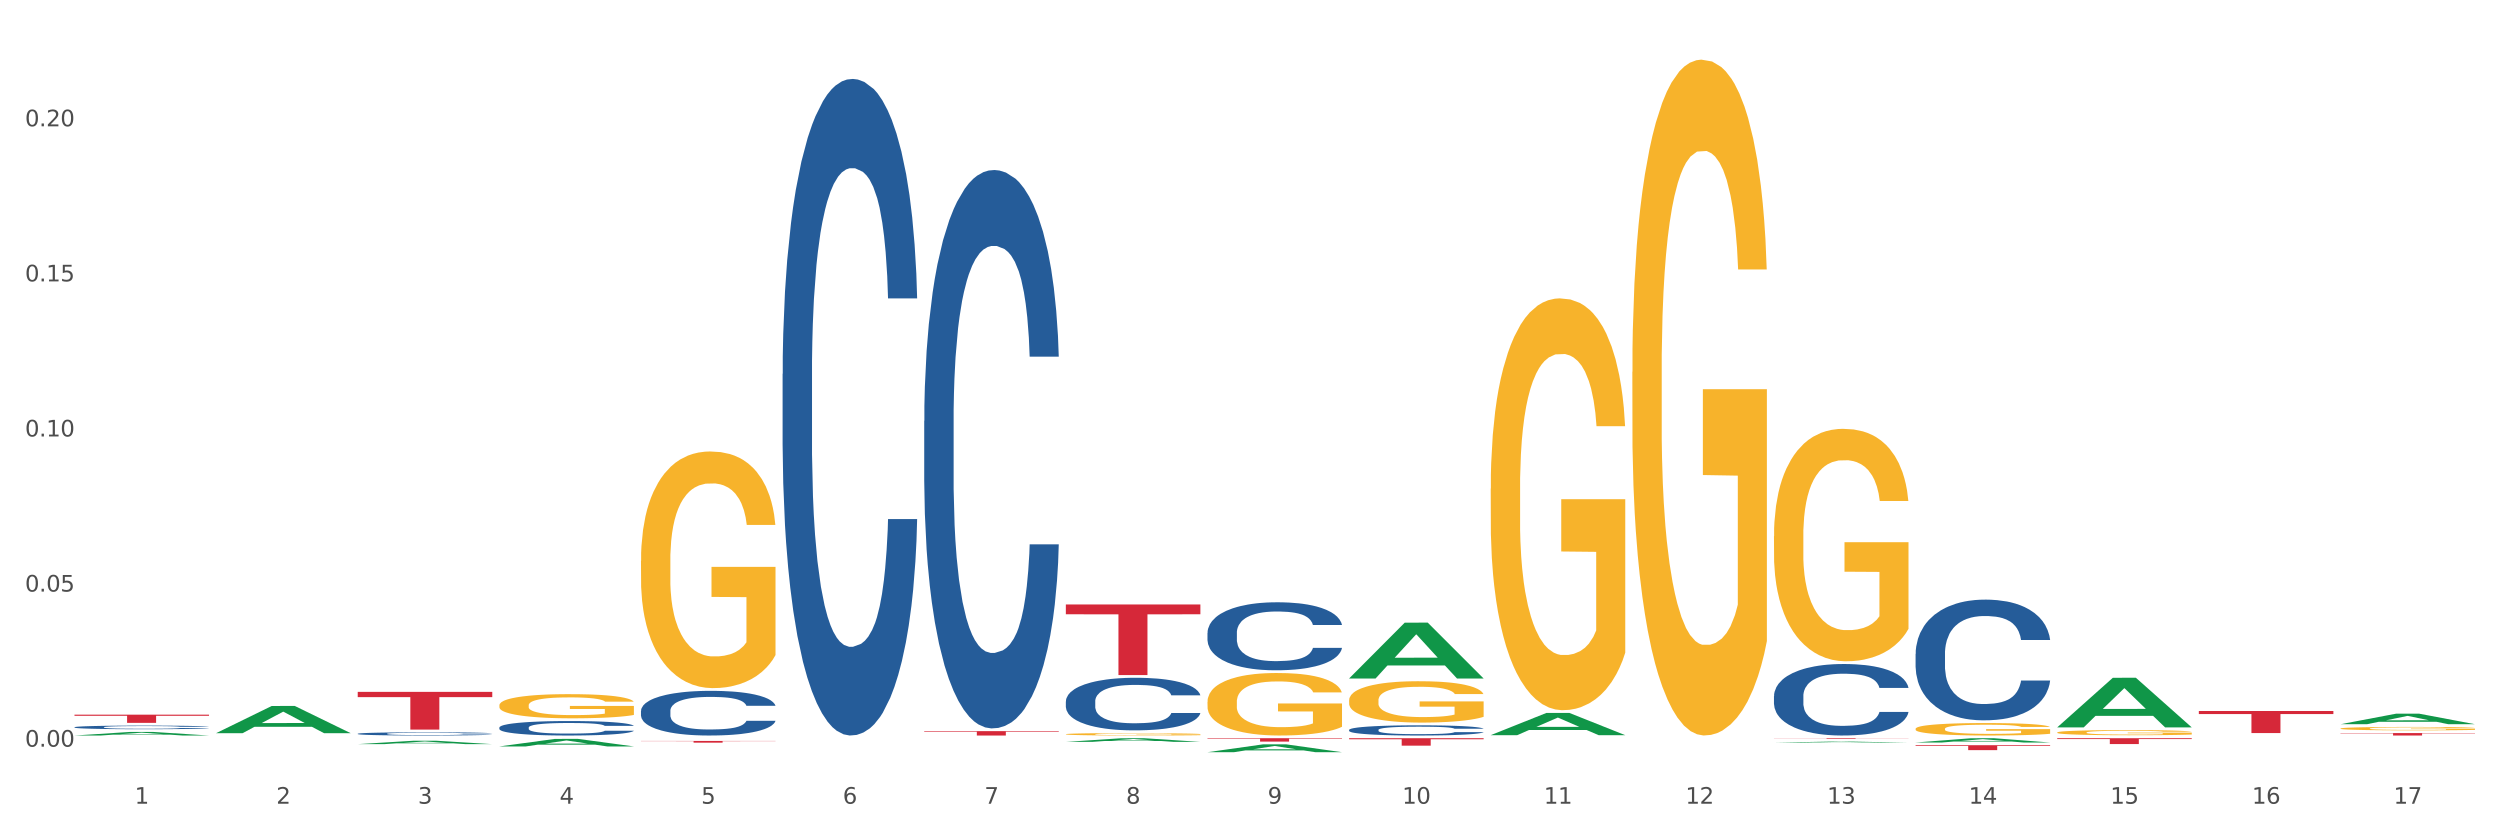 <?xml version="1.0" encoding="utf-8" standalone="no"?>
<!DOCTYPE svg PUBLIC "-//W3C//DTD SVG 1.1//EN"
  "http://www.w3.org/Graphics/SVG/1.1/DTD/svg11.dtd">
<svg xmlns:xlink="http://www.w3.org/1999/xlink" width="1080pt" height="360pt" viewBox="0 0 1080 360" xmlns="http://www.w3.org/2000/svg" version="1.1">
 <rect x="0" y="0" width="1080" height="360" fill="#333333" stroke="none"/>
 <defs>
  <style type="text/css">*{stroke-linejoin: round; stroke-linecap: butt}</style>
 </defs>
 <g id="figure_1">
  <g id="patch_1">
   <path d="M 0 360 
L 1080 360 
L 1080 0 
L 0 0 
z
" style="fill: #ffffff; stroke: #ffffff; stroke-linejoin: miter"/>
  </g>
  <g id="axes_1">
   <g id="matplotlib.axis_1">
    <g id="xtick_1">
     <g id="text_1">
      <!-- 1 -->
      <g style="fill: #4d4d4d" transform="translate(58.182 347.204) scale(0.096 -0.096)">
       <defs>
        <path id="DejaVuSans-31" d="M 794 531 
L 1825 531 
L 1825 4091 
L 703 3866 
L 703 4441 
L 1819 4666 
L 2450 4666 
L 2450 531 
L 3481 531 
L 3481 0 
L 794 0 
L 794 531 
z
" transform="scale(0.016)"/>
       </defs>
       <use xlink:href="#DejaVuSans-31"/>
      </g>
     </g>
    </g>
    <g id="xtick_2">
     <g id="text_2">
      <!-- 2 -->
      <g style="fill: #4d4d4d" transform="translate(119.364 347.204) scale(0.096 -0.096)">
       <defs>
        <path id="DejaVuSans-32" d="M 1228 531 
L 3431 531 
L 3431 0 
L 469 0 
L 469 531 
Q 828 903 1448 1529 
Q 2069 2156 2228 2338 
Q 2531 2678 2651 2914 
Q 2772 3150 2772 3378 
Q 2772 3750 2511 3984 
Q 2250 4219 1831 4219 
Q 1534 4219 1204 4116 
Q 875 4013 500 3803 
L 500 4441 
Q 881 4594 1212 4672 
Q 1544 4750 1819 4750 
Q 2544 4750 2975 4387 
Q 3406 4025 3406 3419 
Q 3406 3131 3298 2873 
Q 3191 2616 2906 2266 
Q 2828 2175 2409 1742 
Q 1991 1309 1228 531 
z
" transform="scale(0.016)"/>
       </defs>
       <use xlink:href="#DejaVuSans-32"/>
      </g>
     </g>
    </g>
    <g id="xtick_3">
     <g id="text_3">
      <!-- 3 -->
      <g style="fill: #4d4d4d" transform="translate(180.545 347.204) scale(0.096 -0.096)">
       <defs>
        <path id="DejaVuSans-33" d="M 2597 2516 
Q 3050 2419 3304 2112 
Q 3559 1806 3559 1356 
Q 3559 666 3084 287 
Q 2609 -91 1734 -91 
Q 1441 -91 1130 -33 
Q 819 25 488 141 
L 488 750 
Q 750 597 1062 519 
Q 1375 441 1716 441 
Q 2309 441 2620 675 
Q 2931 909 2931 1356 
Q 2931 1769 2642 2001 
Q 2353 2234 1838 2234 
L 1294 2234 
L 1294 2753 
L 1863 2753 
Q 2328 2753 2575 2939 
Q 2822 3125 2822 3475 
Q 2822 3834 2567 4026 
Q 2313 4219 1838 4219 
Q 1578 4219 1281 4162 
Q 984 4106 628 3988 
L 628 4550 
Q 988 4650 1302 4700 
Q 1616 4750 1894 4750 
Q 2613 4750 3031 4423 
Q 3450 4097 3450 3541 
Q 3450 3153 3228 2886 
Q 3006 2619 2597 2516 
z
" transform="scale(0.016)"/>
       </defs>
       <use xlink:href="#DejaVuSans-33"/>
      </g>
     </g>
    </g>
    <g id="xtick_4">
     <g id="text_4">
      <!-- 4 -->
      <g style="fill: #4d4d4d" transform="translate(241.726 347.204) scale(0.096 -0.096)">
       <defs>
        <path id="DejaVuSans-34" d="M 2419 4116 
L 825 1625 
L 2419 1625 
L 2419 4116 
z
M 2253 4666 
L 3047 4666 
L 3047 1625 
L 3713 1625 
L 3713 1100 
L 3047 1100 
L 3047 0 
L 2419 0 
L 2419 1100 
L 313 1100 
L 313 1709 
L 2253 4666 
z
" transform="scale(0.016)"/>
       </defs>
       <use xlink:href="#DejaVuSans-34"/>
      </g>
     </g>
    </g>
    <g id="xtick_5">
     <g id="text_5">
      <!-- 5 -->
      <g style="fill: #4d4d4d" transform="translate(302.908 347.204) scale(0.096 -0.096)">
       <defs>
        <path id="DejaVuSans-35" d="M 691 4666 
L 3169 4666 
L 3169 4134 
L 1269 4134 
L 1269 2991 
Q 1406 3038 1543 3061 
Q 1681 3084 1819 3084 
Q 2600 3084 3056 2656 
Q 3513 2228 3513 1497 
Q 3513 744 3044 326 
Q 2575 -91 1722 -91 
Q 1428 -91 1123 -41 
Q 819 9 494 109 
L 494 744 
Q 775 591 1075 516 
Q 1375 441 1709 441 
Q 2250 441 2565 725 
Q 2881 1009 2881 1497 
Q 2881 1984 2565 2268 
Q 2250 2553 1709 2553 
Q 1456 2553 1204 2497 
Q 953 2441 691 2322 
L 691 4666 
z
" transform="scale(0.016)"/>
       </defs>
       <use xlink:href="#DejaVuSans-35"/>
      </g>
     </g>
    </g>
    <g id="xtick_6">
     <g id="text_6">
      <!-- 6 -->
      <g style="fill: #4d4d4d" transform="translate(364.089 347.204) scale(0.096 -0.096)">
       <defs>
        <path id="DejaVuSans-36" d="M 2113 2584 
Q 1688 2584 1439 2293 
Q 1191 2003 1191 1497 
Q 1191 994 1439 701 
Q 1688 409 2113 409 
Q 2538 409 2786 701 
Q 3034 994 3034 1497 
Q 3034 2003 2786 2293 
Q 2538 2584 2113 2584 
z
M 3366 4563 
L 3366 3988 
Q 3128 4100 2886 4159 
Q 2644 4219 2406 4219 
Q 1781 4219 1451 3797 
Q 1122 3375 1075 2522 
Q 1259 2794 1537 2939 
Q 1816 3084 2150 3084 
Q 2853 3084 3261 2657 
Q 3669 2231 3669 1497 
Q 3669 778 3244 343 
Q 2819 -91 2113 -91 
Q 1303 -91 875 529 
Q 447 1150 447 2328 
Q 447 3434 972 4092 
Q 1497 4750 2381 4750 
Q 2619 4750 2861 4703 
Q 3103 4656 3366 4563 
z
" transform="scale(0.016)"/>
       </defs>
       <use xlink:href="#DejaVuSans-36"/>
      </g>
     </g>
    </g>
    <g id="xtick_7">
     <g id="text_7">
      <!-- 7 -->
      <g style="fill: #4d4d4d" transform="translate(425.271 347.204) scale(0.096 -0.096)">
       <defs>
        <path id="DejaVuSans-37" d="M 525 4666 
L 3525 4666 
L 3525 4397 
L 1831 0 
L 1172 0 
L 2766 4134 
L 525 4134 
L 525 4666 
z
" transform="scale(0.016)"/>
       </defs>
       <use xlink:href="#DejaVuSans-37"/>
      </g>
     </g>
    </g>
    <g id="xtick_8">
     <g id="text_8">
      <!-- 8 -->
      <g style="fill: #4d4d4d" transform="translate(486.452 347.204) scale(0.096 -0.096)">
       <defs>
        <path id="DejaVuSans-38" d="M 2034 2216 
Q 1584 2216 1326 1975 
Q 1069 1734 1069 1313 
Q 1069 891 1326 650 
Q 1584 409 2034 409 
Q 2484 409 2743 651 
Q 3003 894 3003 1313 
Q 3003 1734 2745 1975 
Q 2488 2216 2034 2216 
z
M 1403 2484 
Q 997 2584 770 2862 
Q 544 3141 544 3541 
Q 544 4100 942 4425 
Q 1341 4750 2034 4750 
Q 2731 4750 3128 4425 
Q 3525 4100 3525 3541 
Q 3525 3141 3298 2862 
Q 3072 2584 2669 2484 
Q 3125 2378 3379 2068 
Q 3634 1759 3634 1313 
Q 3634 634 3220 271 
Q 2806 -91 2034 -91 
Q 1263 -91 848 271 
Q 434 634 434 1313 
Q 434 1759 690 2068 
Q 947 2378 1403 2484 
z
M 1172 3481 
Q 1172 3119 1398 2916 
Q 1625 2713 2034 2713 
Q 2441 2713 2670 2916 
Q 2900 3119 2900 3481 
Q 2900 3844 2670 4047 
Q 2441 4250 2034 4250 
Q 1625 4250 1398 4047 
Q 1172 3844 1172 3481 
z
" transform="scale(0.016)"/>
       </defs>
       <use xlink:href="#DejaVuSans-38"/>
      </g>
     </g>
    </g>
    <g id="xtick_9">
     <g id="text_9">
      <!-- 9 -->
      <g style="fill: #4d4d4d" transform="translate(547.634 347.204) scale(0.096 -0.096)">
       <defs>
        <path id="DejaVuSans-39" d="M 703 97 
L 703 672 
Q 941 559 1184 500 
Q 1428 441 1663 441 
Q 2288 441 2617 861 
Q 2947 1281 2994 2138 
Q 2813 1869 2534 1725 
Q 2256 1581 1919 1581 
Q 1219 1581 811 2004 
Q 403 2428 403 3163 
Q 403 3881 828 4315 
Q 1253 4750 1959 4750 
Q 2769 4750 3195 4129 
Q 3622 3509 3622 2328 
Q 3622 1225 3098 567 
Q 2575 -91 1691 -91 
Q 1453 -91 1209 -44 
Q 966 3 703 97 
z
M 1959 2075 
Q 2384 2075 2632 2365 
Q 2881 2656 2881 3163 
Q 2881 3666 2632 3958 
Q 2384 4250 1959 4250 
Q 1534 4250 1286 3958 
Q 1038 3666 1038 3163 
Q 1038 2656 1286 2365 
Q 1534 2075 1959 2075 
z
" transform="scale(0.016)"/>
       </defs>
       <use xlink:href="#DejaVuSans-39"/>
      </g>
     </g>
    </g>
    <g id="xtick_10">
     <g id="text_10">
      <!-- 10 -->
      <g style="fill: #4d4d4d" transform="translate(605.761 347.204) scale(0.096 -0.096)">
       <defs>
        <path id="DejaVuSans-30" d="M 2034 4250 
Q 1547 4250 1301 3770 
Q 1056 3291 1056 2328 
Q 1056 1369 1301 889 
Q 1547 409 2034 409 
Q 2525 409 2770 889 
Q 3016 1369 3016 2328 
Q 3016 3291 2770 3770 
Q 2525 4250 2034 4250 
z
M 2034 4750 
Q 2819 4750 3233 4129 
Q 3647 3509 3647 2328 
Q 3647 1150 3233 529 
Q 2819 -91 2034 -91 
Q 1250 -91 836 529 
Q 422 1150 422 2328 
Q 422 3509 836 4129 
Q 1250 4750 2034 4750 
z
" transform="scale(0.016)"/>
       </defs>
       <use xlink:href="#DejaVuSans-31"/>
       <use xlink:href="#DejaVuSans-30" transform="translate(63.623 0)"/>
      </g>
     </g>
    </g>
    <g id="xtick_11">
     <g id="text_11">
      <!-- 11 -->
      <g style="fill: #4d4d4d" transform="translate(666.942 347.204) scale(0.096 -0.096)">
       <use xlink:href="#DejaVuSans-31"/>
       <use xlink:href="#DejaVuSans-31" transform="translate(63.623 0)"/>
      </g>
     </g>
    </g>
    <g id="xtick_12">
     <g id="text_12">
      <!-- 12 -->
      <g style="fill: #4d4d4d" transform="translate(728.124 347.204) scale(0.096 -0.096)">
       <use xlink:href="#DejaVuSans-31"/>
       <use xlink:href="#DejaVuSans-32" transform="translate(63.623 0)"/>
      </g>
     </g>
    </g>
    <g id="xtick_13">
     <g id="text_13">
      <!-- 13 -->
      <g style="fill: #4d4d4d" transform="translate(789.305 347.204) scale(0.096 -0.096)">
       <use xlink:href="#DejaVuSans-31"/>
       <use xlink:href="#DejaVuSans-33" transform="translate(63.623 0)"/>
      </g>
     </g>
    </g>
    <g id="xtick_14">
     <g id="text_14">
      <!-- 14 -->
      <g style="fill: #4d4d4d" transform="translate(850.487 347.204) scale(0.096 -0.096)">
       <use xlink:href="#DejaVuSans-31"/>
       <use xlink:href="#DejaVuSans-34" transform="translate(63.623 0)"/>
      </g>
     </g>
    </g>
    <g id="xtick_15">
     <g id="text_15">
      <!-- 15 -->
      <g style="fill: #4d4d4d" transform="translate(911.668 347.204) scale(0.096 -0.096)">
       <use xlink:href="#DejaVuSans-31"/>
       <use xlink:href="#DejaVuSans-35" transform="translate(63.623 0)"/>
      </g>
     </g>
    </g>
    <g id="xtick_16">
     <g id="text_16">
      <!-- 16 -->
      <g style="fill: #4d4d4d" transform="translate(972.849 347.204) scale(0.096 -0.096)">
       <use xlink:href="#DejaVuSans-31"/>
       <use xlink:href="#DejaVuSans-36" transform="translate(63.623 0)"/>
      </g>
     </g>
    </g>
    <g id="xtick_17">
     <g id="text_17">
      <!-- 17 -->
      <g style="fill: #4d4d4d" transform="translate(1034.031 347.204) scale(0.096 -0.096)">
       <use xlink:href="#DejaVuSans-31"/>
       <use xlink:href="#DejaVuSans-37" transform="translate(63.623 0)"/>
      </g>
     </g>
    </g>
    <g id="xtick_18"/>
    <g id="xtick_19"/>
    <g id="xtick_20"/>
    <g id="xtick_21"/>
    <g id="xtick_22"/>
    <g id="xtick_23"/>
    <g id="xtick_24"/>
    <g id="xtick_25"/>
    <g id="xtick_26"/>
    <g id="xtick_27"/>
    <g id="xtick_28"/>
    <g id="xtick_29"/>
    <g id="xtick_30"/>
    <g id="xtick_31"/>
    <g id="xtick_32"/>
    <g id="xtick_33"/>
   </g>
   <g id="matplotlib.axis_2">
    <g id="ytick_1">
     <g id="text_18">
      <!-- 0.00 -->
      <g style="fill: #4d4d4d" transform="translate(10.8 322.564) scale(0.096 -0.096)">
       <defs>
        <path id="DejaVuSans-2e" d="M 684 794 
L 1344 794 
L 1344 0 
L 684 0 
L 684 794 
z
" transform="scale(0.016)"/>
       </defs>
       <use xlink:href="#DejaVuSans-30"/>
       <use xlink:href="#DejaVuSans-2e" transform="translate(63.623 0)"/>
       <use xlink:href="#DejaVuSans-30" transform="translate(95.41 0)"/>
       <use xlink:href="#DejaVuSans-30" transform="translate(159.033 0)"/>
      </g>
     </g>
    </g>
    <g id="ytick_2">
     <g id="text_19">
      <!-- 0.05 -->
      <g style="fill: #4d4d4d" transform="translate(10.8 255.563) scale(0.096 -0.096)">
       <use xlink:href="#DejaVuSans-30"/>
       <use xlink:href="#DejaVuSans-2e" transform="translate(63.623 0)"/>
       <use xlink:href="#DejaVuSans-30" transform="translate(95.41 0)"/>
       <use xlink:href="#DejaVuSans-35" transform="translate(159.033 0)"/>
      </g>
     </g>
    </g>
    <g id="ytick_3">
     <g id="text_20">
      <!-- 0.10 -->
      <g style="fill: #4d4d4d" transform="translate(10.8 188.563) scale(0.096 -0.096)">
       <use xlink:href="#DejaVuSans-30"/>
       <use xlink:href="#DejaVuSans-2e" transform="translate(63.623 0)"/>
       <use xlink:href="#DejaVuSans-31" transform="translate(95.41 0)"/>
       <use xlink:href="#DejaVuSans-30" transform="translate(159.033 0)"/>
      </g>
     </g>
    </g>
    <g id="ytick_4">
     <g id="text_21">
      <!-- 0.15 -->
      <g style="fill: #4d4d4d" transform="translate(10.8 121.562) scale(0.096 -0.096)">
       <use xlink:href="#DejaVuSans-30"/>
       <use xlink:href="#DejaVuSans-2e" transform="translate(63.623 0)"/>
       <use xlink:href="#DejaVuSans-31" transform="translate(95.41 0)"/>
       <use xlink:href="#DejaVuSans-35" transform="translate(159.033 0)"/>
      </g>
     </g>
    </g>
    <g id="ytick_5">
     <g id="text_22">
      <!-- 0.20 -->
      <g style="fill: #4d4d4d" transform="translate(10.8 54.562) scale(0.096 -0.096)">
       <use xlink:href="#DejaVuSans-30"/>
       <use xlink:href="#DejaVuSans-2e" transform="translate(63.623 0)"/>
       <use xlink:href="#DejaVuSans-32" transform="translate(95.41 0)"/>
       <use xlink:href="#DejaVuSans-30" transform="translate(159.033 0)"/>
      </g>
     </g>
    </g>
    <g id="ytick_6"/>
    <g id="ytick_7"/>
    <g id="ytick_8"/>
    <g id="ytick_9"/>
    <g id="ytick_10"/>
   </g>
   <g id="PolyCollection_1">
    <path d="M 460.445 320.489 
L 460.505 320.488 
L 484.473 318.918 
L 494.42 318.916 
L 518.567 320.492 
L 507.063 320.492 
L 501.85 320.125 
L 477.103 320.125 
L 476.923 320.131 
L 471.89 320.492 
L 460.445 320.492 
L 460.445 320.489 
L 480.218 319.906 
L 498.734 319.905 
L 489.566 319.252 
L 489.446 319.249 
L 489.326 319.254 
L 480.159 319.905 
L 480.218 319.906 
L 460.445 320.489 
z
" clip-path="url(#p3b1d7e5c0d)" style="fill: #109648"/>
    <path d="M 521.626 324.943 
L 521.686 324.94 
L 545.654 321.555 
L 555.601 321.552 
L 579.749 324.95 
L 568.244 324.95 
L 563.031 324.158 
L 538.284 324.158 
L 538.104 324.171 
L 533.071 324.95 
L 521.626 324.95 
L 521.626 324.943 
L 541.4 323.686 
L 559.915 323.683 
L 550.747 322.276 
L 550.628 322.27 
L 550.508 322.279 
L 541.34 323.683 
L 541.4 323.686 
L 521.626 324.943 
z
" clip-path="url(#p3b1d7e5c0d)" style="fill: #109648"/>
    <path d="M 1011.078 312.86 
L 1011.138 312.855 
L 1035.106 308.309 
L 1045.052 308.305 
L 1069.2 312.868 
L 1057.695 312.868 
L 1052.482 311.805 
L 1027.735 311.805 
L 1027.556 311.823 
L 1022.522 312.868 
L 1011.078 312.868 
L 1011.078 312.86 
L 1030.851 311.171 
L 1049.366 311.167 
L 1040.199 309.277 
L 1040.079 309.269 
L 1039.959 309.282 
L 1030.791 311.167 
L 1030.851 311.171 
L 1011.078 312.86 
z
" clip-path="url(#p3b1d7e5c0d)" style="fill: #109648"/>
    <path d="M 32.175 317.741 
L 32.235 317.739 
L 56.203 316.193 
L 66.15 316.192 
L 90.297 317.744 
L 78.793 317.744 
L 73.58 317.382 
L 48.833 317.382 
L 48.653 317.388 
L 43.62 317.744 
L 32.175 317.744 
L 32.175 317.741 
L 51.949 317.167 
L 70.464 317.165 
L 61.296 316.523 
L 61.176 316.52 
L 61.056 316.524 
L 51.889 317.165 
L 51.949 317.167 
L 32.175 317.741 
z
" clip-path="url(#p3b1d7e5c0d)" style="fill: #109648"/>
    <path d="M 93.356 316.707 
L 93.416 316.696 
L 117.384 304.982 
L 127.331 304.97 
L 151.479 316.73 
L 139.974 316.73 
L 134.761 313.991 
L 110.014 313.991 
L 109.834 314.035 
L 104.801 316.73 
L 93.356 316.73 
L 93.356 316.707 
L 113.13 312.357 
L 131.645 312.346 
L 122.478 307.477 
L 122.358 307.455 
L 122.238 307.488 
L 113.07 312.346 
L 113.13 312.357 
L 93.356 316.707 
z
" clip-path="url(#p3b1d7e5c0d)" style="fill: #109648"/>
    <path d="M 154.538 321.469 
L 154.598 321.467 
L 178.566 320.001 
L 188.512 320 
L 212.66 321.471 
L 201.156 321.471 
L 195.943 321.129 
L 171.196 321.129 
L 171.016 321.134 
L 165.983 321.471 
L 154.538 321.471 
L 154.538 321.469 
L 174.311 320.924 
L 192.827 320.923 
L 183.659 320.313 
L 183.539 320.311 
L 183.419 320.315 
L 174.251 320.923 
L 174.311 320.924 
L 154.538 321.469 
z
" clip-path="url(#p3b1d7e5c0d)" style="fill: #109648"/>
    <path d="M 215.719 322.453 
L 215.779 322.45 
L 239.747 319.206 
L 249.694 319.203 
L 273.842 322.459 
L 262.337 322.459 
L 257.124 321.701 
L 232.377 321.701 
L 232.197 321.713 
L 227.164 322.459 
L 215.719 322.459 
L 215.719 322.453 
L 235.493 321.249 
L 254.008 321.246 
L 244.84 319.897 
L 244.72 319.891 
L 244.601 319.9 
L 235.433 321.246 
L 235.493 321.249 
L 215.719 322.453 
z
" clip-path="url(#p3b1d7e5c0d)" style="fill: #109648"/>
    <path d="M 215.719 304.698 
L 215.788 304.689 
L 215.788 304.345 
L 215.925 304.05 
L 216.611 303.334 
L 217.641 302.743 
L 218.395 302.428 
L 219.15 302.171 
L 220.042 301.913 
L 221.14 301.646 
L 223.13 301.255 
L 224.366 301.055 
L 225.875 300.845 
L 228.62 300.54 
L 230.61 300.368 
L 232.669 300.225 
L 236.031 300.054 
L 238.227 299.977 
L 240.56 299.92 
L 243.374 299.882 
L 245.501 299.873 
L 250.167 299.901 
L 254.147 299.987 
L 256.069 300.054 
L 258.539 300.168 
L 259.843 300.244 
L 261.97 300.397 
L 264.166 300.597 
L 265.676 300.769 
L 267.94 301.093 
L 269.656 301.418 
L 271.234 301.818 
L 272.057 302.095 
L 272.675 302.352 
L 273.224 302.648 
L 273.773 303.115 
L 261.421 303.115 
L 260.941 302.781 
L 260.186 302.467 
L 259.088 302.161 
L 258.127 301.971 
L 256.48 301.732 
L 254.971 301.58 
L 253.392 301.465 
L 251.471 301.37 
L 249.961 301.322 
L 247.834 301.284 
L 243.648 301.294 
L 240.835 301.37 
L 238.913 301.465 
L 237.678 301.551 
L 236.58 301.646 
L 235.345 301.78 
L 233.904 301.98 
L 232.875 302.161 
L 231.845 302.39 
L 231.022 302.619 
L 230.267 302.886 
L 229.649 303.172 
L 229.169 303.468 
L 228.757 303.83 
L 228.414 304.431 
L 228.414 305.738 
L 228.551 306.033 
L 228.895 306.424 
L 229.306 306.72 
L 229.993 307.073 
L 230.61 307.311 
L 231.777 307.655 
L 233.08 307.941 
L 234.11 308.122 
L 235.139 308.275 
L 236.923 308.484 
L 238.913 308.656 
L 240.629 308.761 
L 242.962 308.856 
L 244.54 308.895 
L 245.913 308.914 
L 249.275 308.914 
L 251.677 308.885 
L 254.353 308.818 
L 256.412 308.732 
L 258.127 308.627 
L 260.049 308.456 
L 261.284 308.294 
L 261.284 306.3 
L 246.187 306.291 
L 246.187 304.965 
L 273.842 304.965 
L 273.842 308.856 
L 272.675 309.057 
L 271.371 309.238 
L 269.999 309.4 
L 267.94 309.6 
L 265.47 309.791 
L 263.274 309.925 
L 260.941 310.039 
L 258.196 310.144 
L 254.628 310.239 
L 252.432 310.277 
L 249.687 310.306 
L 246.462 310.316 
L 243.648 310.296 
L 240.903 310.249 
L 238.021 310.163 
L 235.208 310.039 
L 233.08 309.915 
L 230.953 309.762 
L 228.689 309.562 
L 226.905 309.371 
L 225.532 309.2 
L 224.022 308.98 
L 222.376 308.694 
L 221.14 308.437 
L 220.042 308.17 
L 218.876 307.826 
L 218.052 307.531 
L 217.229 307.159 
L 216.749 306.882 
L 216.2 306.453 
L 215.788 305.852 
L 215.719 304.698 
z
" clip-path="url(#p3b1d7e5c0d)" style="fill: #f7b32b"/>
    <path d="M 460.445 261.129 
L 518.567 261.129 
L 518.567 265.367 
L 495.704 265.396 
L 495.704 291.625 
L 483.17 291.625 
L 483.17 265.396 
L 460.445 265.367 
L 460.445 261.158 
L 460.445 261.129 
z
" clip-path="url(#p3b1d7e5c0d)" style="fill: #d62839"/>
    <path d="M 521.626 318.916 
L 579.749 318.916 
L 579.749 319.12 
L 556.885 319.121 
L 556.885 320.379 
L 544.352 320.379 
L 544.352 319.121 
L 521.626 319.12 
L 521.626 318.918 
L 521.626 318.916 
z
" clip-path="url(#p3b1d7e5c0d)" style="fill: #d62839"/>
    <path d="M 582.808 318.916 
L 640.93 318.916 
L 640.93 319.364 
L 618.067 319.367 
L 618.067 322.135 
L 605.533 322.135 
L 605.533 319.367 
L 582.808 319.364 
L 582.808 318.919 
L 582.808 318.916 
z
" clip-path="url(#p3b1d7e5c0d)" style="fill: #d62839"/>
    <path d="M 766.352 318.916 
L 824.474 318.916 
L 824.474 318.955 
L 801.611 318.956 
L 801.611 319.196 
L 789.078 319.196 
L 789.078 318.956 
L 766.352 318.955 
L 766.352 318.917 
L 766.352 318.916 
z
" clip-path="url(#p3b1d7e5c0d)" style="fill: #d62839"/>
    <path d="M 32.175 308.732 
L 90.297 308.732 
L 90.297 309.226 
L 67.434 309.229 
L 67.434 312.284 
L 54.901 312.284 
L 54.901 309.229 
L 32.175 309.226 
L 32.175 308.735 
L 32.175 308.732 
z
" clip-path="url(#p3b1d7e5c0d)" style="fill: #d62839"/>
    <path d="M 154.538 298.897 
L 212.66 298.897 
L 212.66 301.16 
L 189.797 301.175 
L 189.797 315.182 
L 177.263 315.182 
L 177.263 301.175 
L 154.538 301.16 
L 154.538 298.912 
L 154.538 298.897 
z
" clip-path="url(#p3b1d7e5c0d)" style="fill: #d62839"/>
    <path d="M 276.901 320.078 
L 335.023 320.078 
L 335.023 320.183 
L 312.16 320.184 
L 312.16 320.832 
L 299.626 320.832 
L 299.626 320.184 
L 276.901 320.183 
L 276.901 320.079 
L 276.901 320.078 
z
" clip-path="url(#p3b1d7e5c0d)" style="fill: #d62839"/>
    <path d="M 399.263 315.852 
L 457.386 315.852 
L 457.386 316.115 
L 434.523 316.117 
L 434.523 317.744 
L 421.989 317.744 
L 421.989 316.117 
L 399.263 316.115 
L 399.263 315.854 
L 399.263 315.852 
z
" clip-path="url(#p3b1d7e5c0d)" style="fill: #d62839"/>
    <path d="M 460.445 303.006 
L 460.514 302.985 
L 460.514 302.404 
L 460.72 301.615 
L 461.475 300.163 
L 462.437 299.064 
L 464.086 297.777 
L 464.979 297.238 
L 466.147 296.636 
L 468.552 295.661 
L 471.3 294.831 
L 473.224 294.375 
L 474.666 294.084 
L 477.895 293.566 
L 479.75 293.337 
L 481.674 293.151 
L 483.323 293.026 
L 486.071 292.881 
L 488.269 292.819 
L 490.811 292.798 
L 492.941 292.819 
L 495.758 292.902 
L 499.88 293.151 
L 501.46 293.296 
L 503.59 293.545 
L 505.789 293.877 
L 507.575 294.209 
L 509.636 294.686 
L 511.766 295.308 
L 513.827 296.097 
L 515.27 296.823 
L 516.437 297.591 
L 517.468 298.524 
L 518.224 299.541 
L 518.567 300.391 
L 505.995 300.391 
L 505.651 299.624 
L 504.964 298.794 
L 504.277 298.234 
L 503.521 297.777 
L 502.353 297.259 
L 501.323 296.927 
L 499.605 296.532 
L 498.025 296.284 
L 496.72 296.138 
L 495.14 296.014 
L 491.773 295.889 
L 489.369 295.889 
L 487.857 295.931 
L 486.002 296.035 
L 484.422 296.18 
L 482.567 296.429 
L 481.124 296.698 
L 479.682 297.051 
L 478.857 297.3 
L 477.621 297.757 
L 476.796 298.13 
L 475.697 298.773 
L 475.079 299.23 
L 473.979 300.412 
L 473.498 301.284 
L 473.292 301.885 
L 473.155 302.549 
L 473.155 305.786 
L 473.567 307.238 
L 473.911 307.86 
L 474.46 308.566 
L 475.491 309.479 
L 477.002 310.371 
L 478.582 311.014 
L 479.888 311.408 
L 481.124 311.699 
L 482.361 311.927 
L 483.872 312.134 
L 485.109 312.259 
L 486.964 312.383 
L 489.163 312.445 
L 490.88 312.445 
L 494.384 312.342 
L 495.964 312.238 
L 497.476 312.093 
L 499.124 311.864 
L 500.43 311.616 
L 501.186 311.429 
L 502.422 311.035 
L 503.384 310.62 
L 504.208 310.142 
L 504.758 309.728 
L 505.376 309.105 
L 505.857 308.4 
L 505.995 308.026 
L 518.567 308.026 
L 518.292 308.773 
L 517.812 309.499 
L 516.85 310.474 
L 516.094 311.035 
L 514.926 311.719 
L 513.689 312.3 
L 511.972 312.943 
L 510.392 313.421 
L 508.743 313.835 
L 506.957 314.209 
L 503.728 314.728 
L 502.56 314.873 
L 500.086 315.122 
L 498.163 315.267 
L 495.346 315.412 
L 492.46 315.495 
L 489.437 315.516 
L 486.758 315.474 
L 483.804 315.35 
L 481.949 315.225 
L 479.888 315.039 
L 477.483 314.748 
L 475.216 314.396 
L 473.086 313.981 
L 471.094 313.503 
L 469.239 312.964 
L 466.834 312.072 
L 465.048 311.201 
L 463.743 310.391 
L 462.849 309.707 
L 461.956 308.835 
L 461.475 308.234 
L 460.72 306.781 
L 460.445 305.433 
L 460.445 303.006 
z
" clip-path="url(#p3b1d7e5c0d)" style="fill: #255c99"/>
    <path d="M 521.626 273.386 
L 521.695 273.359 
L 521.695 272.607 
L 521.901 271.587 
L 522.657 269.709 
L 523.619 268.287 
L 525.268 266.623 
L 526.161 265.925 
L 527.329 265.147 
L 529.733 263.885 
L 532.481 262.812 
L 534.405 262.222 
L 535.848 261.846 
L 539.077 261.175 
L 540.932 260.88 
L 542.855 260.638 
L 544.504 260.477 
L 547.252 260.289 
L 549.451 260.209 
L 551.993 260.182 
L 554.123 260.209 
L 556.939 260.316 
L 561.062 260.638 
L 562.642 260.826 
L 564.772 261.148 
L 566.97 261.577 
L 568.756 262.007 
L 570.817 262.624 
L 572.947 263.429 
L 575.008 264.449 
L 576.451 265.388 
L 577.619 266.381 
L 578.649 267.589 
L 579.405 268.904 
L 579.749 270.004 
L 567.176 270.004 
L 566.833 269.011 
L 566.146 267.938 
L 565.459 267.213 
L 564.703 266.623 
L 563.535 265.952 
L 562.504 265.522 
L 560.787 265.013 
L 559.207 264.691 
L 557.901 264.503 
L 556.321 264.342 
L 552.955 264.181 
L 550.55 264.181 
L 549.039 264.234 
L 547.184 264.368 
L 545.604 264.556 
L 543.749 264.878 
L 542.306 265.227 
L 540.863 265.683 
L 540.039 266.005 
L 538.802 266.596 
L 537.978 267.079 
L 536.878 267.911 
L 536.26 268.501 
L 535.161 270.031 
L 534.68 271.158 
L 534.474 271.936 
L 534.336 272.795 
L 534.336 276.982 
L 534.749 278.86 
L 535.092 279.665 
L 535.642 280.578 
L 536.672 281.759 
L 538.184 282.912 
L 539.764 283.744 
L 541.069 284.254 
L 542.306 284.63 
L 543.542 284.925 
L 545.054 285.194 
L 546.291 285.355 
L 548.146 285.516 
L 550.344 285.596 
L 552.062 285.596 
L 555.565 285.462 
L 557.146 285.328 
L 558.657 285.14 
L 560.306 284.845 
L 561.611 284.523 
L 562.367 284.281 
L 563.604 283.771 
L 564.565 283.235 
L 565.39 282.617 
L 565.939 282.081 
L 566.558 281.275 
L 567.039 280.363 
L 567.176 279.88 
L 579.749 279.88 
L 579.474 280.846 
L 578.993 281.785 
L 578.031 283.047 
L 577.275 283.771 
L 576.107 284.657 
L 574.871 285.408 
L 573.153 286.24 
L 571.573 286.857 
L 569.924 287.394 
L 568.138 287.877 
L 564.909 288.548 
L 563.741 288.736 
L 561.268 289.058 
L 559.344 289.246 
L 556.527 289.434 
L 553.642 289.541 
L 550.619 289.568 
L 547.939 289.514 
L 544.985 289.353 
L 543.13 289.192 
L 541.069 288.951 
L 538.665 288.575 
L 536.397 288.119 
L 534.268 287.582 
L 532.275 286.965 
L 530.42 286.267 
L 528.016 285.113 
L 526.229 283.986 
L 524.924 282.939 
L 524.031 282.054 
L 523.138 280.927 
L 522.657 280.148 
L 521.901 278.27 
L 521.626 276.525 
L 521.626 273.386 
z
" clip-path="url(#p3b1d7e5c0d)" style="fill: #255c99"/>
    <path d="M 582.808 315.316 
L 582.876 315.312 
L 582.876 315.199 
L 583.083 315.046 
L 583.838 314.764 
L 584.8 314.551 
L 586.449 314.301 
L 587.342 314.196 
L 588.51 314.079 
L 590.915 313.89 
L 593.663 313.729 
L 595.586 313.64 
L 597.029 313.584 
L 600.258 313.483 
L 602.113 313.439 
L 604.037 313.403 
L 605.686 313.379 
L 608.434 313.351 
L 610.632 313.338 
L 613.174 313.334 
L 615.304 313.338 
L 618.121 313.355 
L 622.243 313.403 
L 623.823 313.431 
L 625.953 313.479 
L 628.151 313.544 
L 629.938 313.608 
L 631.999 313.701 
L 634.129 313.822 
L 636.19 313.975 
L 637.632 314.116 
L 638.8 314.265 
L 639.831 314.446 
L 640.587 314.643 
L 640.93 314.808 
L 628.358 314.808 
L 628.014 314.659 
L 627.327 314.498 
L 626.64 314.389 
L 625.884 314.301 
L 624.716 314.2 
L 623.686 314.136 
L 621.968 314.059 
L 620.388 314.011 
L 619.083 313.983 
L 617.503 313.959 
L 614.136 313.934 
L 611.732 313.934 
L 610.22 313.942 
L 608.365 313.963 
L 606.785 313.991 
L 604.93 314.039 
L 603.487 314.091 
L 602.044 314.16 
L 601.22 314.208 
L 599.983 314.297 
L 599.159 314.369 
L 598.06 314.494 
L 597.441 314.583 
L 596.342 314.812 
L 595.861 314.981 
L 595.655 315.098 
L 595.518 315.227 
L 595.518 315.855 
L 595.93 316.137 
L 596.273 316.258 
L 596.823 316.395 
L 597.854 316.572 
L 599.365 316.745 
L 600.945 316.87 
L 602.251 316.946 
L 603.487 317.003 
L 604.724 317.047 
L 606.235 317.087 
L 607.472 317.112 
L 609.327 317.136 
L 611.525 317.148 
L 613.243 317.148 
L 616.747 317.128 
L 618.327 317.107 
L 619.838 317.079 
L 621.487 317.035 
L 622.793 316.987 
L 623.548 316.95 
L 624.785 316.874 
L 625.747 316.793 
L 626.571 316.701 
L 627.121 316.62 
L 627.739 316.499 
L 628.22 316.363 
L 628.358 316.29 
L 640.93 316.29 
L 640.655 316.435 
L 640.174 316.576 
L 639.213 316.765 
L 638.457 316.874 
L 637.289 317.007 
L 636.052 317.12 
L 634.335 317.244 
L 632.754 317.337 
L 631.106 317.418 
L 629.319 317.49 
L 626.09 317.591 
L 624.922 317.619 
L 622.449 317.667 
L 620.525 317.695 
L 617.709 317.724 
L 614.823 317.74 
L 611.8 317.744 
L 609.121 317.736 
L 606.167 317.712 
L 604.312 317.687 
L 602.251 317.651 
L 599.846 317.595 
L 597.579 317.526 
L 595.449 317.446 
L 593.457 317.353 
L 591.602 317.248 
L 589.197 317.075 
L 587.411 316.906 
L 586.105 316.749 
L 585.212 316.616 
L 584.319 316.447 
L 583.838 316.33 
L 583.083 316.048 
L 582.808 315.787 
L 582.808 315.316 
z
" clip-path="url(#p3b1d7e5c0d)" style="fill: #255c99"/>
    <path d="M 766.352 300.732 
L 766.421 300.703 
L 766.421 299.914 
L 766.627 298.841 
L 767.383 296.867 
L 768.344 295.371 
L 769.993 293.622 
L 770.886 292.889 
L 772.054 292.071 
L 774.459 290.745 
L 777.207 289.616 
L 779.131 288.995 
L 780.573 288.6 
L 783.802 287.895 
L 785.657 287.585 
L 787.581 287.331 
L 789.23 287.162 
L 791.978 286.964 
L 794.177 286.879 
L 796.719 286.851 
L 798.848 286.879 
L 801.665 286.992 
L 805.787 287.331 
L 807.367 287.528 
L 809.497 287.867 
L 811.696 288.318 
L 813.482 288.77 
L 815.543 289.419 
L 817.673 290.265 
L 819.734 291.337 
L 821.177 292.324 
L 822.345 293.368 
L 823.375 294.638 
L 824.131 296.02 
L 824.474 297.177 
L 811.902 297.177 
L 811.558 296.133 
L 810.871 295.005 
L 810.184 294.243 
L 809.428 293.622 
L 808.261 292.917 
L 807.23 292.466 
L 805.512 291.929 
L 803.932 291.591 
L 802.627 291.393 
L 801.047 291.224 
L 797.68 291.055 
L 795.276 291.055 
L 793.764 291.111 
L 791.909 291.252 
L 790.329 291.45 
L 788.474 291.788 
L 787.031 292.155 
L 785.589 292.635 
L 784.764 292.973 
L 783.528 293.594 
L 782.703 294.102 
L 781.604 294.976 
L 780.986 295.597 
L 779.886 297.205 
L 779.405 298.39 
L 779.199 299.208 
L 779.062 300.111 
L 779.062 304.512 
L 779.474 306.487 
L 779.818 307.333 
L 780.367 308.293 
L 781.398 309.534 
L 782.909 310.747 
L 784.489 311.622 
L 785.795 312.158 
L 787.031 312.553 
L 788.268 312.863 
L 789.78 313.145 
L 791.016 313.314 
L 792.871 313.484 
L 795.07 313.568 
L 796.787 313.568 
L 800.291 313.427 
L 801.871 313.286 
L 803.383 313.089 
L 805.032 312.778 
L 806.337 312.44 
L 807.093 312.186 
L 808.329 311.65 
L 809.291 311.086 
L 810.116 310.437 
L 810.665 309.872 
L 811.283 309.026 
L 811.764 308.067 
L 811.902 307.559 
L 824.474 307.559 
L 824.2 308.575 
L 823.719 309.562 
L 822.757 310.888 
L 822.001 311.65 
L 820.833 312.581 
L 819.596 313.371 
L 817.879 314.245 
L 816.299 314.894 
L 814.65 315.459 
L 812.864 315.966 
L 809.635 316.672 
L 808.467 316.869 
L 805.993 317.208 
L 804.07 317.405 
L 801.253 317.603 
L 798.367 317.716 
L 795.344 317.744 
L 792.665 317.687 
L 789.711 317.518 
L 787.856 317.349 
L 785.795 317.095 
L 783.39 316.7 
L 781.123 316.22 
L 778.993 315.656 
L 777.001 315.007 
L 775.146 314.274 
L 772.741 313.06 
L 770.955 311.876 
L 769.65 310.775 
L 768.757 309.844 
L 767.863 308.659 
L 767.383 307.841 
L 766.627 305.866 
L 766.352 304.033 
L 766.352 300.732 
z
" clip-path="url(#p3b1d7e5c0d)" style="fill: #255c99"/>
    <path d="M 827.533 282.468 
L 827.602 282.42 
L 827.602 281.087 
L 827.808 279.277 
L 828.564 275.942 
L 829.526 273.418 
L 831.175 270.465 
L 832.068 269.226 
L 833.236 267.845 
L 835.64 265.606 
L 838.388 263.701 
L 840.312 262.653 
L 841.755 261.986 
L 844.984 260.795 
L 846.839 260.272 
L 848.762 259.843 
L 850.411 259.557 
L 853.159 259.224 
L 855.358 259.081 
L 857.9 259.033 
L 860.03 259.081 
L 862.847 259.271 
L 866.969 259.843 
L 868.549 260.176 
L 870.679 260.748 
L 872.877 261.51 
L 874.663 262.272 
L 876.724 263.368 
L 878.854 264.797 
L 880.915 266.607 
L 882.358 268.274 
L 883.526 270.036 
L 884.557 272.18 
L 885.312 274.513 
L 885.656 276.466 
L 873.083 276.466 
L 872.74 274.704 
L 872.053 272.799 
L 871.366 271.513 
L 870.61 270.465 
L 869.442 269.274 
L 868.411 268.512 
L 866.694 267.607 
L 865.114 267.035 
L 863.808 266.702 
L 862.228 266.416 
L 858.862 266.13 
L 856.457 266.13 
L 854.946 266.226 
L 853.091 266.464 
L 851.511 266.797 
L 849.656 267.369 
L 848.213 267.988 
L 846.77 268.798 
L 845.946 269.369 
L 844.709 270.417 
L 843.885 271.275 
L 842.785 272.751 
L 842.167 273.799 
L 841.068 276.514 
L 840.587 278.515 
L 840.381 279.896 
L 840.243 281.42 
L 840.243 288.851 
L 840.656 292.185 
L 840.999 293.614 
L 841.549 295.233 
L 842.579 297.329 
L 844.091 299.377 
L 845.671 300.854 
L 846.976 301.759 
L 848.213 302.426 
L 849.45 302.95 
L 850.961 303.426 
L 852.198 303.712 
L 854.053 303.998 
L 856.251 304.141 
L 857.969 304.141 
L 861.472 303.902 
L 863.053 303.664 
L 864.564 303.331 
L 866.213 302.807 
L 867.518 302.235 
L 868.274 301.807 
L 869.511 300.902 
L 870.472 299.949 
L 871.297 298.853 
L 871.847 297.901 
L 872.465 296.472 
L 872.946 294.852 
L 873.083 293.995 
L 885.656 293.995 
L 885.381 295.71 
L 884.9 297.377 
L 883.938 299.616 
L 883.182 300.902 
L 882.015 302.473 
L 880.778 303.807 
L 879.06 305.284 
L 877.48 306.379 
L 875.831 307.332 
L 874.045 308.189 
L 870.816 309.38 
L 869.648 309.713 
L 867.175 310.285 
L 865.251 310.618 
L 862.434 310.952 
L 859.549 311.142 
L 856.526 311.19 
L 853.846 311.095 
L 850.892 310.809 
L 849.037 310.523 
L 846.976 310.095 
L 844.572 309.428 
L 842.304 308.618 
L 840.175 307.665 
L 838.182 306.57 
L 836.327 305.331 
L 833.923 303.283 
L 832.136 301.283 
L 830.831 299.425 
L 829.938 297.853 
L 829.045 295.853 
L 828.564 294.471 
L 827.808 291.137 
L 827.533 288.041 
L 827.533 282.468 
z
" clip-path="url(#p3b1d7e5c0d)" style="fill: #255c99"/>
    <path d="M 32.175 314.159 
L 32.244 314.157 
L 32.244 314.118 
L 32.45 314.063 
L 33.206 313.963 
L 34.167 313.888 
L 35.816 313.799 
L 36.709 313.762 
L 37.877 313.721 
L 40.282 313.654 
L 43.03 313.597 
L 44.954 313.565 
L 46.396 313.545 
L 49.625 313.51 
L 51.48 313.494 
L 53.404 313.481 
L 55.053 313.473 
L 57.801 313.463 
L 60 313.458 
L 62.542 313.457 
L 64.671 313.458 
L 67.488 313.464 
L 71.61 313.481 
L 73.19 313.491 
L 75.32 313.508 
L 77.519 313.531 
L 79.305 313.554 
L 81.366 313.587 
L 83.496 313.63 
L 85.557 313.684 
L 87 313.734 
L 88.168 313.787 
L 89.198 313.851 
L 89.954 313.921 
L 90.297 313.979 
L 77.725 313.979 
L 77.381 313.926 
L 76.694 313.869 
L 76.007 313.831 
L 75.251 313.799 
L 74.084 313.764 
L 73.053 313.741 
L 71.335 313.714 
L 69.755 313.697 
L 68.45 313.687 
L 66.87 313.678 
L 63.503 313.67 
L 61.099 313.67 
L 59.587 313.672 
L 57.732 313.68 
L 56.152 313.69 
L 54.297 313.707 
L 52.854 313.725 
L 51.412 313.749 
L 50.587 313.767 
L 49.351 313.798 
L 48.526 313.824 
L 47.427 313.868 
L 46.809 313.899 
L 45.709 313.981 
L 45.228 314.041 
L 45.022 314.082 
L 44.885 314.128 
L 44.885 314.35 
L 45.297 314.45 
L 45.641 314.493 
L 46.19 314.541 
L 47.221 314.604 
L 48.732 314.665 
L 50.312 314.71 
L 51.618 314.737 
L 52.854 314.757 
L 54.091 314.772 
L 55.603 314.787 
L 56.839 314.795 
L 58.694 314.804 
L 60.893 314.808 
L 62.61 314.808 
L 66.114 314.801 
L 67.694 314.794 
L 69.206 314.784 
L 70.855 314.768 
L 72.16 314.751 
L 72.916 314.738 
L 74.152 314.711 
L 75.114 314.682 
L 75.939 314.65 
L 76.488 314.621 
L 77.106 314.578 
L 77.587 314.53 
L 77.725 314.504 
L 90.297 314.504 
L 90.023 314.556 
L 89.542 314.605 
L 88.58 314.672 
L 87.824 314.711 
L 86.656 314.758 
L 85.419 314.798 
L 83.702 314.842 
L 82.122 314.875 
L 80.473 314.904 
L 78.687 314.929 
L 75.458 314.965 
L 74.29 314.975 
L 71.816 314.992 
L 69.893 315.002 
L 67.076 315.012 
L 64.19 315.018 
L 61.167 315.019 
L 58.488 315.016 
L 55.534 315.008 
L 53.679 314.999 
L 51.618 314.986 
L 49.213 314.966 
L 46.946 314.942 
L 44.816 314.914 
L 42.824 314.881 
L 40.969 314.844 
L 38.564 314.782 
L 36.778 314.722 
L 35.473 314.667 
L 34.58 314.62 
L 33.686 314.56 
L 33.206 314.518 
L 32.45 314.419 
L 32.175 314.326 
L 32.175 314.159 
z
" clip-path="url(#p3b1d7e5c0d)" style="fill: #255c99"/>
    <path d="M 154.538 316.979 
L 154.607 316.978 
L 154.607 316.942 
L 154.813 316.894 
L 155.568 316.805 
L 156.53 316.738 
L 158.179 316.659 
L 159.072 316.626 
L 160.24 316.59 
L 162.645 316.53 
L 165.393 316.479 
L 167.317 316.451 
L 168.759 316.433 
L 171.988 316.402 
L 173.843 316.388 
L 175.767 316.376 
L 177.416 316.369 
L 180.164 316.36 
L 182.362 316.356 
L 184.904 316.355 
L 187.034 316.356 
L 189.851 316.361 
L 193.973 316.376 
L 195.553 316.385 
L 197.683 316.401 
L 199.882 316.421 
L 201.668 316.441 
L 203.729 316.47 
L 205.859 316.508 
L 207.92 316.557 
L 209.362 316.601 
L 210.53 316.648 
L 211.561 316.705 
L 212.317 316.767 
L 212.66 316.819 
L 200.088 316.819 
L 199.744 316.772 
L 199.057 316.721 
L 198.37 316.687 
L 197.614 316.659 
L 196.446 316.628 
L 195.416 316.607 
L 193.698 316.583 
L 192.118 316.568 
L 190.813 316.559 
L 189.233 316.551 
L 185.866 316.544 
L 183.462 316.544 
L 181.95 316.546 
L 180.095 316.553 
L 178.515 316.562 
L 176.66 316.577 
L 175.217 316.593 
L 173.775 316.615 
L 172.95 316.63 
L 171.713 316.658 
L 170.889 316.681 
L 169.79 316.72 
L 169.171 316.748 
L 168.072 316.82 
L 167.591 316.874 
L 167.385 316.91 
L 167.248 316.951 
L 167.248 317.149 
L 167.66 317.238 
L 168.004 317.276 
L 168.553 317.319 
L 169.584 317.375 
L 171.095 317.429 
L 172.675 317.468 
L 173.981 317.493 
L 175.217 317.51 
L 176.454 317.524 
L 177.965 317.537 
L 179.202 317.545 
L 181.057 317.552 
L 183.255 317.556 
L 184.973 317.556 
L 188.477 317.55 
L 190.057 317.543 
L 191.568 317.534 
L 193.217 317.52 
L 194.523 317.505 
L 195.278 317.494 
L 196.515 317.47 
L 197.477 317.444 
L 198.301 317.415 
L 198.851 317.39 
L 199.469 317.352 
L 199.95 317.309 
L 200.088 317.286 
L 212.66 317.286 
L 212.385 317.331 
L 211.904 317.376 
L 210.943 317.436 
L 210.187 317.47 
L 209.019 317.512 
L 207.782 317.547 
L 206.065 317.586 
L 204.485 317.616 
L 202.836 317.641 
L 201.049 317.664 
L 197.82 317.696 
L 196.652 317.704 
L 194.179 317.72 
L 192.256 317.728 
L 189.439 317.737 
L 186.553 317.742 
L 183.53 317.744 
L 180.851 317.741 
L 177.897 317.734 
L 176.042 317.726 
L 173.981 317.715 
L 171.576 317.697 
L 169.309 317.675 
L 167.179 317.65 
L 165.187 317.621 
L 163.332 317.588 
L 160.927 317.533 
L 159.141 317.48 
L 157.836 317.43 
L 156.942 317.389 
L 156.049 317.335 
L 155.568 317.299 
L 154.813 317.21 
L 154.538 317.127 
L 154.538 316.979 
z
" clip-path="url(#p3b1d7e5c0d)" style="fill: #255c99"/>
    <path d="M 215.719 314.299 
L 215.788 314.293 
L 215.788 314.133 
L 215.994 313.916 
L 216.75 313.516 
L 217.712 313.213 
L 219.36 312.859 
L 220.254 312.711 
L 221.422 312.545 
L 223.826 312.277 
L 226.574 312.048 
L 228.498 311.922 
L 229.941 311.842 
L 233.17 311.7 
L 235.025 311.637 
L 236.948 311.585 
L 238.597 311.551 
L 241.345 311.511 
L 243.544 311.494 
L 246.086 311.488 
L 248.216 311.494 
L 251.032 311.517 
L 255.155 311.585 
L 256.735 311.625 
L 258.864 311.694 
L 261.063 311.785 
L 262.849 311.877 
L 264.91 312.008 
L 267.04 312.179 
L 269.101 312.397 
L 270.544 312.596 
L 271.712 312.808 
L 272.742 313.065 
L 273.498 313.345 
L 273.842 313.579 
L 261.269 313.579 
L 260.926 313.368 
L 260.238 313.139 
L 259.551 312.985 
L 258.796 312.859 
L 257.628 312.716 
L 256.597 312.625 
L 254.88 312.516 
L 253.3 312.448 
L 251.994 312.408 
L 250.414 312.374 
L 247.048 312.339 
L 244.643 312.339 
L 243.132 312.351 
L 241.277 312.379 
L 239.696 312.419 
L 237.841 312.488 
L 236.399 312.562 
L 234.956 312.659 
L 234.132 312.728 
L 232.895 312.854 
L 232.07 312.956 
L 230.971 313.133 
L 230.353 313.259 
L 229.254 313.585 
L 228.773 313.825 
L 228.567 313.99 
L 228.429 314.173 
L 228.429 315.064 
L 228.841 315.464 
L 229.185 315.636 
L 229.735 315.83 
L 230.765 316.081 
L 232.277 316.327 
L 233.857 316.504 
L 235.162 316.613 
L 236.399 316.693 
L 237.635 316.755 
L 239.147 316.813 
L 240.383 316.847 
L 242.238 316.881 
L 244.437 316.898 
L 246.154 316.898 
L 249.658 316.87 
L 251.238 316.841 
L 252.75 316.801 
L 254.399 316.738 
L 255.704 316.67 
L 256.46 316.618 
L 257.696 316.51 
L 258.658 316.395 
L 259.483 316.264 
L 260.032 316.15 
L 260.651 315.978 
L 261.132 315.784 
L 261.269 315.681 
L 273.842 315.681 
L 273.567 315.887 
L 273.086 316.087 
L 272.124 316.356 
L 271.368 316.51 
L 270.2 316.698 
L 268.964 316.858 
L 267.246 317.035 
L 265.666 317.167 
L 264.017 317.281 
L 262.231 317.384 
L 259.002 317.527 
L 257.834 317.567 
L 255.361 317.635 
L 253.437 317.675 
L 250.62 317.715 
L 247.735 317.738 
L 244.712 317.744 
L 242.032 317.732 
L 239.078 317.698 
L 237.223 317.664 
L 235.162 317.612 
L 232.757 317.532 
L 230.49 317.435 
L 228.361 317.321 
L 226.368 317.19 
L 224.513 317.041 
L 222.109 316.795 
L 220.322 316.555 
L 219.017 316.333 
L 218.124 316.144 
L 217.231 315.904 
L 216.75 315.739 
L 215.994 315.339 
L 215.719 314.967 
L 215.719 314.299 
z
" clip-path="url(#p3b1d7e5c0d)" style="fill: #255c99"/>
    <path d="M 276.901 307.116 
L 276.969 307.098 
L 276.969 306.605 
L 277.175 305.935 
L 277.931 304.701 
L 278.893 303.767 
L 280.542 302.674 
L 281.435 302.216 
L 282.603 301.705 
L 285.008 300.877 
L 287.756 300.172 
L 289.679 299.784 
L 291.122 299.537 
L 294.351 299.096 
L 296.206 298.903 
L 298.13 298.744 
L 299.779 298.638 
L 302.527 298.515 
L 304.725 298.462 
L 307.267 298.444 
L 309.397 298.462 
L 312.214 298.532 
L 316.336 298.744 
L 317.916 298.867 
L 320.046 299.079 
L 322.244 299.361 
L 324.031 299.643 
L 326.092 300.048 
L 328.221 300.577 
L 330.283 301.247 
L 331.725 301.864 
L 332.893 302.516 
L 333.924 303.309 
L 334.679 304.172 
L 335.023 304.895 
L 322.45 304.895 
L 322.107 304.243 
L 321.42 303.538 
L 320.733 303.062 
L 319.977 302.674 
L 318.809 302.234 
L 317.779 301.952 
L 316.061 301.617 
L 314.481 301.405 
L 313.176 301.282 
L 311.595 301.176 
L 308.229 301.07 
L 305.824 301.07 
L 304.313 301.106 
L 302.458 301.194 
L 300.878 301.317 
L 299.023 301.529 
L 297.58 301.758 
L 296.137 302.057 
L 295.313 302.269 
L 294.076 302.657 
L 293.252 302.974 
L 292.153 303.52 
L 291.534 303.908 
L 290.435 304.913 
L 289.954 305.653 
L 289.748 306.164 
L 289.611 306.728 
L 289.611 309.478 
L 290.023 310.711 
L 290.366 311.24 
L 290.916 311.839 
L 291.947 312.615 
L 293.458 313.373 
L 295.038 313.919 
L 296.343 314.254 
L 297.58 314.501 
L 298.817 314.695 
L 300.328 314.871 
L 301.565 314.977 
L 303.42 315.082 
L 305.618 315.135 
L 307.336 315.135 
L 310.84 315.047 
L 312.42 314.959 
L 313.931 314.836 
L 315.58 314.642 
L 316.886 314.43 
L 317.641 314.272 
L 318.878 313.937 
L 319.84 313.584 
L 320.664 313.179 
L 321.214 312.826 
L 321.832 312.298 
L 322.313 311.698 
L 322.45 311.381 
L 335.023 311.381 
L 334.748 312.016 
L 334.267 312.632 
L 333.305 313.461 
L 332.55 313.937 
L 331.382 314.518 
L 330.145 315.012 
L 328.428 315.558 
L 326.847 315.964 
L 325.199 316.316 
L 323.412 316.633 
L 320.183 317.074 
L 319.015 317.197 
L 316.542 317.409 
L 314.618 317.532 
L 311.802 317.656 
L 308.916 317.726 
L 305.893 317.744 
L 303.214 317.708 
L 300.26 317.603 
L 298.405 317.497 
L 296.343 317.338 
L 293.939 317.092 
L 291.672 316.792 
L 289.542 316.439 
L 287.55 316.034 
L 285.695 315.576 
L 283.29 314.818 
L 281.504 314.078 
L 280.198 313.39 
L 279.305 312.809 
L 278.412 312.068 
L 277.931 311.557 
L 277.175 310.324 
L 276.901 309.178 
L 276.901 307.116 
z
" clip-path="url(#p3b1d7e5c0d)" style="fill: #255c99"/>
    <path d="M 338.082 161.544 
L 338.151 161.285 
L 338.151 154.032 
L 338.357 144.188 
L 339.113 126.056 
L 340.074 112.327 
L 341.723 96.266 
L 342.616 89.531 
L 343.784 82.019 
L 346.189 69.844 
L 348.937 59.483 
L 350.861 53.784 
L 352.304 50.158 
L 355.533 43.682 
L 357.387 40.832 
L 359.311 38.501 
L 360.96 36.947 
L 363.708 35.133 
L 365.907 34.356 
L 368.449 34.097 
L 370.578 34.356 
L 373.395 35.393 
L 377.517 38.501 
L 379.097 40.314 
L 381.227 43.423 
L 383.426 47.567 
L 385.212 51.712 
L 387.273 57.67 
L 389.403 65.441 
L 391.464 75.284 
L 392.907 84.351 
L 394.075 93.935 
L 395.105 105.592 
L 395.861 118.284 
L 396.204 128.905 
L 383.632 128.905 
L 383.288 119.321 
L 382.601 108.959 
L 381.914 101.965 
L 381.159 96.266 
L 379.991 89.79 
L 378.96 85.646 
L 377.243 80.724 
L 375.662 77.616 
L 374.357 75.802 
L 372.777 74.248 
L 369.41 72.694 
L 367.006 72.694 
L 365.494 73.212 
L 363.639 74.507 
L 362.059 76.32 
L 360.204 79.429 
L 358.762 82.796 
L 357.319 87.2 
L 356.494 90.308 
L 355.258 96.007 
L 354.433 100.67 
L 353.334 108.7 
L 352.716 114.399 
L 351.616 129.164 
L 351.136 140.044 
L 350.929 147.556 
L 350.792 155.845 
L 350.792 196.255 
L 351.204 214.387 
L 351.548 222.158 
L 352.097 230.966 
L 353.128 242.363 
L 354.639 253.502 
L 356.22 261.532 
L 357.525 266.454 
L 358.762 270.08 
L 359.998 272.93 
L 361.51 275.52 
L 362.746 277.074 
L 364.601 278.629 
L 366.8 279.406 
L 368.517 279.406 
L 372.021 278.11 
L 373.601 276.815 
L 375.113 275.002 
L 376.762 272.153 
L 378.067 269.044 
L 378.823 266.713 
L 380.059 261.791 
L 381.021 256.61 
L 381.846 250.653 
L 382.395 245.472 
L 383.014 237.701 
L 383.494 228.893 
L 383.632 224.231 
L 396.204 224.231 
L 395.93 233.556 
L 395.449 242.622 
L 394.487 254.797 
L 393.731 261.791 
L 392.563 270.339 
L 391.327 277.592 
L 389.609 285.623 
L 388.029 291.58 
L 386.38 296.761 
L 384.594 301.424 
L 381.365 307.9 
L 380.197 309.713 
L 377.723 312.821 
L 375.8 314.635 
L 372.983 316.448 
L 370.097 317.484 
L 367.075 317.743 
L 364.395 317.225 
L 361.441 315.671 
L 359.586 314.117 
L 357.525 311.785 
L 355.12 308.159 
L 352.853 303.755 
L 350.723 298.574 
L 348.731 292.617 
L 346.876 285.882 
L 344.471 274.743 
L 342.685 263.863 
L 341.38 253.761 
L 340.487 245.213 
L 339.594 234.333 
L 339.113 226.821 
L 338.357 208.688 
L 338.082 191.851 
L 338.082 161.544 
z
" clip-path="url(#p3b1d7e5c0d)" style="fill: #255c99"/>
    <path d="M 399.263 181.836 
L 399.332 181.615 
L 399.332 175.447 
L 399.538 167.075 
L 400.294 151.654 
L 401.256 139.978 
L 402.905 126.319 
L 403.798 120.591 
L 404.966 114.202 
L 407.37 103.848 
L 410.118 95.035 
L 412.042 90.189 
L 413.485 87.104 
L 416.714 81.597 
L 418.569 79.173 
L 420.493 77.191 
L 422.141 75.869 
L 424.89 74.327 
L 427.088 73.666 
L 429.63 73.445 
L 431.76 73.666 
L 434.577 74.547 
L 438.699 77.191 
L 440.279 78.733 
L 442.409 81.376 
L 444.607 84.901 
L 446.393 88.426 
L 448.455 93.493 
L 450.584 100.102 
L 452.645 108.474 
L 454.088 116.185 
L 455.256 124.336 
L 456.287 134.25 
L 457.042 145.045 
L 457.386 154.077 
L 444.813 154.077 
L 444.47 145.926 
L 443.783 137.114 
L 443.096 131.165 
L 442.34 126.319 
L 441.172 120.811 
L 440.142 117.286 
L 438.424 113.1 
L 436.844 110.457 
L 435.538 108.915 
L 433.958 107.593 
L 430.592 106.271 
L 428.187 106.271 
L 426.676 106.712 
L 424.821 107.813 
L 423.241 109.355 
L 421.386 111.999 
L 419.943 114.863 
L 418.5 118.608 
L 417.676 121.252 
L 416.439 126.098 
L 415.615 130.064 
L 414.515 136.893 
L 413.897 141.74 
L 412.798 154.297 
L 412.317 163.55 
L 412.111 169.939 
L 411.973 176.989 
L 411.973 211.356 
L 412.386 226.778 
L 412.729 233.387 
L 413.279 240.877 
L 414.309 250.571 
L 415.821 260.044 
L 417.401 266.873 
L 418.706 271.059 
L 419.943 274.143 
L 421.18 276.567 
L 422.691 278.77 
L 423.928 280.092 
L 425.783 281.413 
L 427.981 282.074 
L 429.699 282.074 
L 433.203 280.973 
L 434.783 279.871 
L 436.294 278.329 
L 437.943 275.906 
L 439.248 273.262 
L 440.004 271.279 
L 441.241 267.094 
L 442.203 262.687 
L 443.027 257.62 
L 443.577 253.214 
L 444.195 246.605 
L 444.676 239.115 
L 444.813 235.149 
L 457.386 235.149 
L 457.111 243.08 
L 456.63 250.791 
L 455.668 261.145 
L 454.913 267.094 
L 453.745 274.364 
L 452.508 280.532 
L 450.79 287.362 
L 449.21 292.429 
L 447.561 296.835 
L 445.775 300.8 
L 442.546 306.308 
L 441.378 307.85 
L 438.905 310.494 
L 436.981 312.036 
L 434.164 313.578 
L 431.279 314.459 
L 428.256 314.679 
L 425.577 314.239 
L 422.622 312.917 
L 420.767 311.595 
L 418.706 309.612 
L 416.302 306.528 
L 414.035 302.783 
L 411.905 298.377 
L 409.912 293.31 
L 408.057 287.582 
L 405.653 278.109 
L 403.867 268.856 
L 402.561 260.264 
L 401.668 252.994 
L 400.775 243.741 
L 400.294 237.352 
L 399.538 221.931 
L 399.263 207.611 
L 399.263 181.836 
z
" clip-path="url(#p3b1d7e5c0d)" style="fill: #255c99"/>
    <path d="M 276.901 242.276 
L 276.969 242.183 
L 276.969 238.822 
L 277.107 235.927 
L 277.793 228.924 
L 278.822 223.135 
L 279.577 220.054 
L 280.332 217.533 
L 281.224 215.012 
L 282.322 212.398 
L 284.312 208.569 
L 285.547 206.609 
L 287.057 204.554 
L 289.801 201.567 
L 291.792 199.886 
L 293.85 198.485 
L 297.213 196.805 
L 299.408 196.058 
L 301.742 195.497 
L 304.555 195.124 
L 306.682 195.031 
L 311.349 195.311 
L 315.329 196.151 
L 317.25 196.805 
L 319.72 197.925 
L 321.024 198.672 
L 323.152 200.166 
L 325.347 202.127 
L 326.857 203.807 
L 329.122 206.982 
L 330.837 210.157 
L 332.415 214.078 
L 333.239 216.786 
L 333.856 219.307 
L 334.405 222.202 
L 334.954 226.777 
L 322.603 226.777 
L 322.122 223.509 
L 321.367 220.427 
L 320.269 217.44 
L 319.309 215.572 
L 317.662 213.238 
L 316.152 211.744 
L 314.574 210.624 
L 312.652 209.69 
L 311.143 209.223 
L 309.015 208.849 
L 304.83 208.943 
L 302.016 209.69 
L 300.095 210.624 
L 298.86 211.464 
L 297.762 212.398 
L 296.526 213.705 
L 295.085 215.666 
L 294.056 217.44 
L 293.027 219.68 
L 292.203 221.921 
L 291.448 224.536 
L 290.831 227.337 
L 290.35 230.231 
L 289.939 233.779 
L 289.596 239.662 
L 289.596 252.454 
L 289.733 255.348 
L 290.076 259.176 
L 290.488 262.071 
L 291.174 265.526 
L 291.792 267.86 
L 292.958 271.221 
L 294.262 274.022 
L 295.291 275.796 
L 296.321 277.29 
L 298.105 279.344 
L 300.095 281.025 
L 301.81 282.052 
L 304.143 282.986 
L 305.722 283.359 
L 307.094 283.546 
L 310.457 283.546 
L 312.858 283.266 
L 315.535 282.612 
L 317.593 281.772 
L 319.309 280.745 
L 321.23 279.064 
L 322.465 277.477 
L 322.465 257.963 
L 307.369 257.869 
L 307.369 244.891 
L 335.023 244.891 
L 335.023 282.986 
L 333.856 284.947 
L 332.553 286.721 
L 331.18 288.308 
L 329.122 290.269 
L 326.651 292.136 
L 324.455 293.443 
L 322.122 294.564 
L 319.377 295.591 
L 315.809 296.525 
L 313.613 296.898 
L 310.868 297.178 
L 307.643 297.272 
L 304.83 297.085 
L 302.085 296.618 
L 299.203 295.778 
L 296.389 294.564 
L 294.262 293.35 
L 292.135 291.856 
L 289.87 289.895 
L 288.086 288.028 
L 286.714 286.347 
L 285.204 284.2 
L 283.557 281.399 
L 282.322 278.878 
L 281.224 276.263 
L 280.057 272.902 
L 279.234 270.007 
L 278.41 266.366 
L 277.93 263.658 
L 277.381 259.456 
L 276.969 253.574 
L 276.901 242.276 
z
" clip-path="url(#p3b1d7e5c0d)" style="fill: #f7b32b"/>
    <path d="M 460.445 317.176 
L 460.514 317.175 
L 460.514 317.14 
L 460.651 317.111 
L 461.337 317.038 
L 462.366 316.979 
L 463.121 316.947 
L 463.876 316.921 
L 464.768 316.895 
L 465.866 316.868 
L 467.856 316.828 
L 469.091 316.808 
L 470.601 316.787 
L 473.346 316.756 
L 475.336 316.739 
L 477.394 316.724 
L 480.757 316.707 
L 482.953 316.699 
L 485.286 316.693 
L 488.099 316.69 
L 490.227 316.689 
L 494.893 316.691 
L 498.873 316.7 
L 500.794 316.707 
L 503.265 316.718 
L 504.568 316.726 
L 506.696 316.742 
L 508.892 316.762 
L 510.401 316.779 
L 512.666 316.812 
L 514.381 316.845 
L 515.96 316.885 
L 516.783 316.913 
L 517.401 316.939 
L 517.95 316.969 
L 518.499 317.016 
L 506.147 317.016 
L 505.666 316.982 
L 504.912 316.951 
L 503.814 316.92 
L 502.853 316.901 
L 501.206 316.876 
L 499.696 316.861 
L 498.118 316.849 
L 496.197 316.84 
L 494.687 316.835 
L 492.56 316.831 
L 488.374 316.832 
L 485.56 316.84 
L 483.639 316.849 
L 482.404 316.858 
L 481.306 316.868 
L 480.071 316.881 
L 478.63 316.902 
L 477.6 316.92 
L 476.571 316.943 
L 475.747 316.966 
L 474.993 316.993 
L 474.375 317.022 
L 473.895 317.052 
L 473.483 317.088 
L 473.14 317.149 
L 473.14 317.281 
L 473.277 317.311 
L 473.62 317.351 
L 474.032 317.38 
L 474.718 317.416 
L 475.336 317.44 
L 476.502 317.475 
L 477.806 317.504 
L 478.835 317.522 
L 479.865 317.538 
L 481.649 317.559 
L 483.639 317.576 
L 485.354 317.587 
L 487.688 317.596 
L 489.266 317.6 
L 490.638 317.602 
L 494.001 317.602 
L 496.403 317.599 
L 499.079 317.592 
L 501.137 317.584 
L 502.853 317.573 
L 504.774 317.556 
L 506.01 317.539 
L 506.01 317.338 
L 490.913 317.337 
L 490.913 317.203 
L 518.567 317.203 
L 518.567 317.596 
L 517.401 317.617 
L 516.097 317.635 
L 514.724 317.651 
L 512.666 317.671 
L 510.195 317.691 
L 508 317.704 
L 505.666 317.716 
L 502.922 317.726 
L 499.353 317.736 
L 497.157 317.74 
L 494.413 317.743 
L 491.187 317.744 
L 488.374 317.742 
L 485.629 317.737 
L 482.747 317.728 
L 479.933 317.716 
L 477.806 317.703 
L 475.679 317.688 
L 473.414 317.668 
L 471.63 317.648 
L 470.258 317.631 
L 468.748 317.609 
L 467.101 317.58 
L 465.866 317.554 
L 464.768 317.527 
L 463.601 317.492 
L 462.778 317.462 
L 461.955 317.425 
L 461.474 317.397 
L 460.925 317.353 
L 460.514 317.293 
L 460.445 317.176 
z
" clip-path="url(#p3b1d7e5c0d)" style="fill: #f7b32b"/>
    <path d="M 521.626 303.219 
L 521.695 303.194 
L 521.695 302.306 
L 521.832 301.542 
L 522.518 299.692 
L 523.548 298.163 
L 524.303 297.35 
L 525.057 296.684 
L 525.949 296.018 
L 527.047 295.327 
L 529.037 294.316 
L 530.273 293.798 
L 531.782 293.256 
L 534.527 292.467 
L 536.517 292.023 
L 538.576 291.653 
L 541.938 291.209 
L 544.134 291.012 
L 546.467 290.864 
L 549.281 290.765 
L 551.408 290.741 
L 556.074 290.815 
L 560.054 291.036 
L 561.976 291.209 
L 564.446 291.505 
L 565.75 291.702 
L 567.877 292.097 
L 570.073 292.615 
L 571.583 293.059 
L 573.847 293.897 
L 575.563 294.736 
L 577.141 295.771 
L 577.965 296.486 
L 578.582 297.152 
L 579.131 297.917 
L 579.68 299.125 
L 567.328 299.125 
L 566.848 298.262 
L 566.093 297.448 
L 564.995 296.659 
L 564.034 296.166 
L 562.387 295.549 
L 560.878 295.155 
L 559.299 294.859 
L 557.378 294.612 
L 555.868 294.489 
L 553.741 294.39 
L 549.555 294.415 
L 546.742 294.612 
L 544.82 294.859 
L 543.585 295.081 
L 542.487 295.327 
L 541.252 295.673 
L 539.811 296.191 
L 538.782 296.659 
L 537.752 297.251 
L 536.929 297.843 
L 536.174 298.533 
L 535.556 299.273 
L 535.076 300.038 
L 534.664 300.975 
L 534.321 302.528 
L 534.321 305.907 
L 534.459 306.671 
L 534.802 307.682 
L 535.213 308.447 
L 535.9 309.359 
L 536.517 309.976 
L 537.684 310.863 
L 538.988 311.603 
L 540.017 312.072 
L 541.046 312.466 
L 542.83 313.009 
L 544.82 313.453 
L 546.536 313.724 
L 548.869 313.971 
L 550.447 314.069 
L 551.82 314.119 
L 555.182 314.119 
L 557.584 314.045 
L 560.26 313.872 
L 562.319 313.65 
L 564.034 313.379 
L 565.956 312.935 
L 567.191 312.516 
L 567.191 307.362 
L 552.094 307.337 
L 552.094 303.909 
L 579.749 303.909 
L 579.749 313.971 
L 578.582 314.489 
L 577.278 314.957 
L 575.906 315.376 
L 573.847 315.894 
L 571.377 316.387 
L 569.181 316.733 
L 566.848 317.029 
L 564.103 317.3 
L 560.535 317.546 
L 558.339 317.645 
L 555.594 317.719 
L 552.369 317.744 
L 549.555 317.694 
L 546.81 317.571 
L 543.928 317.349 
L 541.115 317.029 
L 538.988 316.708 
L 536.86 316.313 
L 534.596 315.796 
L 532.812 315.302 
L 531.439 314.858 
L 529.93 314.291 
L 528.283 313.551 
L 527.047 312.886 
L 525.949 312.195 
L 524.783 311.307 
L 523.959 310.543 
L 523.136 309.581 
L 522.656 308.866 
L 522.107 307.756 
L 521.695 306.203 
L 521.626 303.219 
z
" clip-path="url(#p3b1d7e5c0d)" style="fill: #f7b32b"/>
    <path d="M 582.808 302.547 
L 582.876 302.531 
L 582.876 301.943 
L 583.014 301.437 
L 583.7 300.213 
L 584.729 299.201 
L 585.484 298.662 
L 586.239 298.221 
L 587.131 297.781 
L 588.229 297.324 
L 590.219 296.654 
L 591.454 296.312 
L 592.964 295.953 
L 595.709 295.43 
L 597.699 295.136 
L 599.757 294.891 
L 603.12 294.598 
L 605.316 294.467 
L 607.649 294.369 
L 610.462 294.304 
L 612.589 294.288 
L 617.256 294.336 
L 621.236 294.483 
L 623.157 294.598 
L 625.628 294.794 
L 626.931 294.924 
L 629.059 295.185 
L 631.254 295.528 
L 632.764 295.822 
L 635.029 296.377 
L 636.744 296.932 
L 638.322 297.618 
L 639.146 298.091 
L 639.764 298.532 
L 640.312 299.038 
L 640.861 299.838 
L 628.51 299.838 
L 628.029 299.266 
L 627.274 298.728 
L 626.176 298.205 
L 625.216 297.879 
L 623.569 297.471 
L 622.059 297.209 
L 620.481 297.014 
L 618.56 296.85 
L 617.05 296.769 
L 614.923 296.703 
L 610.737 296.72 
L 607.923 296.85 
L 606.002 297.014 
L 604.767 297.16 
L 603.669 297.324 
L 602.433 297.552 
L 600.992 297.895 
L 599.963 298.205 
L 598.934 298.597 
L 598.11 298.989 
L 597.355 299.446 
L 596.738 299.935 
L 596.258 300.441 
L 595.846 301.062 
L 595.503 302.09 
L 595.503 304.326 
L 595.64 304.833 
L 595.983 305.502 
L 596.395 306.008 
L 597.081 306.612 
L 597.699 307.02 
L 598.865 307.608 
L 600.169 308.097 
L 601.198 308.407 
L 602.228 308.669 
L 604.012 309.028 
L 606.002 309.321 
L 607.717 309.501 
L 610.05 309.664 
L 611.629 309.73 
L 613.001 309.762 
L 616.364 309.762 
L 618.765 309.713 
L 621.442 309.599 
L 623.5 309.452 
L 625.216 309.273 
L 627.137 308.979 
L 628.372 308.701 
L 628.372 305.29 
L 613.276 305.273 
L 613.276 303.004 
L 640.93 303.004 
L 640.93 309.664 
L 639.764 310.007 
L 638.46 310.317 
L 637.087 310.595 
L 635.029 310.938 
L 632.558 311.264 
L 630.362 311.493 
L 628.029 311.688 
L 625.284 311.868 
L 621.716 312.031 
L 619.52 312.097 
L 616.775 312.145 
L 613.55 312.162 
L 610.737 312.129 
L 607.992 312.048 
L 605.11 311.901 
L 602.296 311.688 
L 600.169 311.476 
L 598.042 311.215 
L 595.777 310.872 
L 593.993 310.546 
L 592.621 310.252 
L 591.111 309.876 
L 589.464 309.387 
L 588.229 308.946 
L 587.131 308.489 
L 585.964 307.901 
L 585.141 307.395 
L 584.317 306.759 
L 583.837 306.285 
L 583.288 305.551 
L 582.876 304.522 
L 582.808 302.547 
z
" clip-path="url(#p3b1d7e5c0d)" style="fill: #f7b32b"/>
    <path d="M 643.989 211.104 
L 644.058 210.942 
L 644.058 205.092 
L 644.195 200.055 
L 644.881 187.869 
L 645.911 177.795 
L 646.665 172.432 
L 647.42 168.045 
L 648.312 163.658 
L 649.41 159.109 
L 651.4 152.447 
L 652.635 149.035 
L 654.145 145.46 
L 656.89 140.26 
L 658.88 137.336 
L 660.939 134.898 
L 664.301 131.974 
L 666.497 130.674 
L 668.83 129.699 
L 671.644 129.049 
L 673.771 128.886 
L 678.437 129.374 
L 682.417 130.836 
L 684.339 131.974 
L 686.809 133.923 
L 688.113 135.223 
L 690.24 137.823 
L 692.436 141.235 
L 693.946 144.16 
L 696.21 149.684 
L 697.926 155.209 
L 699.504 162.033 
L 700.327 166.745 
L 700.945 171.133 
L 701.494 176.17 
L 702.043 184.131 
L 689.691 184.131 
L 689.211 178.444 
L 688.456 173.082 
L 687.358 167.883 
L 686.397 164.633 
L 684.75 160.571 
L 683.241 157.971 
L 681.662 156.021 
L 679.741 154.397 
L 678.231 153.584 
L 676.104 152.934 
L 671.918 153.097 
L 669.105 154.397 
L 667.183 156.021 
L 665.948 157.484 
L 664.85 159.109 
L 663.615 161.383 
L 662.174 164.796 
L 661.145 167.883 
L 660.115 171.783 
L 659.292 175.682 
L 658.537 180.232 
L 657.919 185.106 
L 657.439 190.143 
L 657.027 196.318 
L 656.684 206.554 
L 656.684 228.815 
L 656.821 233.852 
L 657.164 240.514 
L 657.576 245.551 
L 658.262 251.563 
L 658.88 255.625 
L 660.047 261.475 
L 661.35 266.349 
L 662.38 269.437 
L 663.409 272.036 
L 665.193 275.611 
L 667.183 278.536 
L 668.899 280.323 
L 671.232 281.948 
L 672.81 282.598 
L 674.183 282.923 
L 677.545 282.923 
L 679.947 282.435 
L 682.623 281.298 
L 684.682 279.836 
L 686.397 278.048 
L 688.319 275.124 
L 689.554 272.361 
L 689.554 238.402 
L 674.457 238.239 
L 674.457 215.654 
L 702.112 215.654 
L 702.112 281.948 
L 700.945 285.36 
L 699.641 288.447 
L 698.269 291.21 
L 696.21 294.622 
L 693.74 297.872 
L 691.544 300.146 
L 689.211 302.096 
L 686.466 303.884 
L 682.898 305.508 
L 680.702 306.158 
L 677.957 306.646 
L 674.732 306.808 
L 671.918 306.483 
L 669.173 305.671 
L 666.291 304.208 
L 663.478 302.096 
L 661.35 299.984 
L 659.223 297.384 
L 656.959 293.972 
L 655.174 290.722 
L 653.802 287.797 
L 652.292 284.06 
L 650.645 279.186 
L 649.41 274.799 
L 648.312 270.249 
L 647.146 264.399 
L 646.322 259.362 
L 645.499 253.025 
L 645.018 248.313 
L 644.47 241.001 
L 644.058 230.765 
L 643.989 211.104 
z
" clip-path="url(#p3b1d7e5c0d)" style="fill: #f7b32b"/>
    <path d="M 888.715 318.916 
L 946.837 318.916 
L 946.837 319.266 
L 923.974 319.269 
L 923.974 321.436 
L 911.44 321.436 
L 911.44 319.269 
L 888.715 319.266 
L 888.715 318.919 
L 888.715 318.916 
z
" clip-path="url(#p3b1d7e5c0d)" style="fill: #d62839"/>
    <path d="M 949.896 307.155 
L 1008.019 307.155 
L 1008.019 308.477 
L 985.155 308.486 
L 985.155 316.671 
L 972.622 316.671 
L 972.622 308.486 
L 949.896 308.477 
L 949.896 307.164 
L 949.896 307.155 
z
" clip-path="url(#p3b1d7e5c0d)" style="fill: #d62839"/>
    <path d="M 1011.078 316.686 
L 1069.2 316.686 
L 1069.2 316.833 
L 1046.337 316.834 
L 1046.337 317.744 
L 1033.803 317.744 
L 1033.803 316.834 
L 1011.078 316.833 
L 1011.078 316.687 
L 1011.078 316.686 
z
" clip-path="url(#p3b1d7e5c0d)" style="fill: #d62839"/>
    <path d="M 888.715 314.199 
L 888.775 314.179 
L 912.743 292.803 
L 922.689 292.783 
L 946.837 314.239 
L 935.333 314.239 
L 930.12 309.243 
L 905.373 309.243 
L 905.193 309.323 
L 900.16 314.239 
L 888.715 314.239 
L 888.715 314.199 
L 908.488 306.261 
L 927.004 306.241 
L 917.836 297.356 
L 917.716 297.316 
L 917.596 297.376 
L 908.428 306.241 
L 908.488 306.261 
L 888.715 314.199 
z
" clip-path="url(#p3b1d7e5c0d)" style="fill: #109648"/>
    <path d="M 827.533 321.935 
L 885.656 321.935 
L 885.656 322.232 
L 862.792 322.234 
L 862.792 324.069 
L 850.259 324.069 
L 850.259 322.234 
L 827.533 322.232 
L 827.533 321.937 
L 827.533 321.935 
z
" clip-path="url(#p3b1d7e5c0d)" style="fill: #d62839"/>
    <path d="M 582.808 293.07 
L 582.868 293.047 
L 606.836 268.991 
L 616.782 268.969 
L 640.93 293.115 
L 629.425 293.115 
L 624.212 287.492 
L 599.465 287.492 
L 599.286 287.583 
L 594.252 293.115 
L 582.808 293.115 
L 582.808 293.07 
L 602.581 284.137 
L 621.097 284.114 
L 611.929 274.115 
L 611.809 274.07 
L 611.689 274.138 
L 602.521 284.114 
L 602.581 284.137 
L 582.808 293.07 
z
" clip-path="url(#p3b1d7e5c0d)" style="fill: #109648"/>
    <path d="M 643.989 317.577 
L 644.049 317.568 
L 668.017 307.99 
L 677.964 307.981 
L 702.112 317.595 
L 690.607 317.595 
L 685.394 315.356 
L 660.647 315.356 
L 660.467 315.392 
L 655.434 317.595 
L 643.989 317.595 
L 643.989 317.577 
L 663.763 314.02 
L 682.278 314.011 
L 673.11 310.03 
L 672.99 310.012 
L 672.871 310.039 
L 663.703 314.011 
L 663.763 314.02 
L 643.989 317.577 
z
" clip-path="url(#p3b1d7e5c0d)" style="fill: #109648"/>
    <path d="M 766.352 320.835 
L 766.412 320.835 
L 790.38 320.369 
L 800.327 320.369 
L 824.474 320.836 
L 812.97 320.836 
L 807.757 320.727 
L 783.01 320.727 
L 782.83 320.729 
L 777.797 320.836 
L 766.352 320.836 
L 766.352 320.835 
L 786.126 320.662 
L 804.641 320.662 
L 795.473 320.469 
L 795.353 320.468 
L 795.233 320.469 
L 786.066 320.662 
L 786.126 320.662 
L 766.352 320.835 
z
" clip-path="url(#p3b1d7e5c0d)" style="fill: #109648"/>
    <path d="M 827.533 320.759 
L 827.593 320.757 
L 851.561 318.918 
L 861.508 318.916 
L 885.656 320.763 
L 874.151 320.763 
L 868.938 320.333 
L 844.191 320.333 
L 844.011 320.34 
L 838.978 320.763 
L 827.533 320.763 
L 827.533 320.759 
L 847.307 320.076 
L 865.822 320.074 
L 856.654 319.31 
L 856.535 319.306 
L 856.415 319.312 
L 847.247 320.074 
L 847.307 320.076 
L 827.533 320.759 
z
" clip-path="url(#p3b1d7e5c0d)" style="fill: #109648"/>
    <path d="M 705.171 160.682 
L 705.239 160.415 
L 705.239 150.816 
L 705.376 142.55 
L 706.063 122.552 
L 707.092 106.02 
L 707.847 97.22 
L 708.602 90.021 
L 709.494 82.822 
L 710.592 75.356 
L 712.582 64.423 
L 713.817 58.824 
L 715.327 52.957 
L 718.071 44.425 
L 720.061 39.625 
L 722.12 35.625 
L 725.483 30.826 
L 727.678 28.693 
L 730.012 27.093 
L 732.825 26.026 
L 734.952 25.759 
L 739.619 26.559 
L 743.599 28.959 
L 745.52 30.826 
L 747.99 34.026 
L 749.294 36.159 
L 751.421 40.425 
L 753.617 46.025 
L 755.127 50.824 
L 757.391 59.89 
L 759.107 68.956 
L 760.685 80.155 
L 761.509 87.888 
L 762.126 95.087 
L 762.675 103.353 
L 763.224 116.419 
L 750.872 116.419 
L 750.392 107.086 
L 749.637 98.287 
L 748.539 89.754 
L 747.579 84.421 
L 745.932 77.755 
L 744.422 73.489 
L 742.844 70.289 
L 740.922 67.623 
L 739.413 66.29 
L 737.285 65.223 
L 733.099 65.49 
L 730.286 67.623 
L 728.365 70.289 
L 727.129 72.689 
L 726.031 75.356 
L 724.796 79.089 
L 723.355 84.688 
L 722.326 89.754 
L 721.297 96.154 
L 720.473 102.553 
L 719.718 110.019 
L 719.101 118.019 
L 718.62 126.285 
L 718.209 136.417 
L 717.866 153.216 
L 717.866 189.746 
L 718.003 198.012 
L 718.346 208.945 
L 718.758 217.211 
L 719.444 227.077 
L 720.061 233.743 
L 721.228 243.342 
L 722.532 251.341 
L 723.561 256.408 
L 724.59 260.674 
L 726.375 266.54 
L 728.365 271.34 
L 730.08 274.273 
L 732.413 276.939 
L 733.992 278.006 
L 735.364 278.539 
L 738.726 278.539 
L 741.128 277.739 
L 743.804 275.873 
L 745.863 273.473 
L 747.579 270.54 
L 749.5 265.74 
L 750.735 261.207 
L 750.735 205.478 
L 735.638 205.212 
L 735.638 168.148 
L 763.293 168.148 
L 763.293 276.939 
L 762.126 282.539 
L 760.823 287.605 
L 759.45 292.138 
L 757.391 297.738 
L 754.921 303.071 
L 752.725 306.804 
L 750.392 310.003 
L 747.647 312.936 
L 744.079 315.603 
L 741.883 316.669 
L 739.138 317.469 
L 735.913 317.736 
L 733.099 317.203 
L 730.355 315.87 
L 727.473 313.47 
L 724.659 310.003 
L 722.532 306.537 
L 720.405 302.271 
L 718.14 296.671 
L 716.356 291.338 
L 714.983 286.539 
L 713.474 280.406 
L 711.827 272.406 
L 710.592 265.207 
L 709.494 257.741 
L 708.327 248.142 
L 707.504 239.876 
L 706.68 229.476 
L 706.2 221.744 
L 705.651 209.745 
L 705.239 192.946 
L 705.171 160.682 
z
" clip-path="url(#p3b1d7e5c0d)" style="fill: #f7b32b"/>
    <path d="M 766.352 231.659 
L 766.421 231.567 
L 766.421 228.266 
L 766.558 225.423 
L 767.244 218.544 
L 768.273 212.858 
L 769.028 209.831 
L 769.783 207.355 
L 770.675 204.879 
L 771.773 202.311 
L 773.763 198.55 
L 774.998 196.624 
L 776.508 194.607 
L 779.253 191.672 
L 781.243 190.021 
L 783.301 188.645 
L 786.664 186.995 
L 788.86 186.261 
L 791.193 185.711 
L 794.006 185.344 
L 796.134 185.252 
L 800.8 185.527 
L 804.78 186.353 
L 806.701 186.995 
L 809.172 188.095 
L 810.476 188.829 
L 812.603 190.296 
L 814.799 192.222 
L 816.308 193.873 
L 818.573 196.991 
L 820.288 200.11 
L 821.867 203.962 
L 822.69 206.621 
L 823.308 209.098 
L 823.857 211.941 
L 824.406 216.435 
L 812.054 216.435 
L 811.574 213.225 
L 810.819 210.198 
L 809.721 207.263 
L 808.76 205.429 
L 807.113 203.136 
L 805.603 201.669 
L 804.025 200.568 
L 802.104 199.651 
L 800.594 199.192 
L 798.467 198.826 
L 794.281 198.917 
L 791.467 199.651 
L 789.546 200.568 
L 788.311 201.394 
L 787.213 202.311 
L 785.978 203.595 
L 784.537 205.521 
L 783.507 207.263 
L 782.478 209.464 
L 781.655 211.666 
L 780.9 214.234 
L 780.282 216.985 
L 779.802 219.828 
L 779.39 223.313 
L 779.047 229.091 
L 779.047 241.656 
L 779.184 244.499 
L 779.527 248.259 
L 779.939 251.103 
L 780.625 254.496 
L 781.243 256.789 
L 782.409 260.09 
L 783.713 262.842 
L 784.743 264.584 
L 785.772 266.052 
L 787.556 268.07 
L 789.546 269.72 
L 791.262 270.729 
L 793.595 271.646 
L 795.173 272.013 
L 796.545 272.197 
L 799.908 272.197 
L 802.31 271.922 
L 804.986 271.28 
L 807.044 270.454 
L 808.76 269.445 
L 810.681 267.794 
L 811.917 266.235 
L 811.917 247.067 
L 796.82 246.975 
L 796.82 234.227 
L 824.474 234.227 
L 824.474 271.646 
L 823.308 273.572 
L 822.004 275.315 
L 820.632 276.874 
L 818.573 278.8 
L 816.103 280.634 
L 813.907 281.918 
L 811.574 283.019 
L 808.829 284.028 
L 805.26 284.945 
L 803.064 285.312 
L 800.32 285.587 
L 797.094 285.679 
L 794.281 285.495 
L 791.536 285.037 
L 788.654 284.211 
L 785.84 283.019 
L 783.713 281.827 
L 781.586 280.359 
L 779.321 278.433 
L 777.537 276.599 
L 776.165 274.948 
L 774.655 272.839 
L 773.008 270.087 
L 771.773 267.611 
L 770.675 265.043 
L 769.509 261.741 
L 768.685 258.898 
L 767.862 255.321 
L 767.381 252.662 
L 766.832 248.535 
L 766.421 242.757 
L 766.352 231.659 
z
" clip-path="url(#p3b1d7e5c0d)" style="fill: #f7b32b"/>
    <path d="M 827.533 314.849 
L 827.602 314.844 
L 827.602 314.667 
L 827.739 314.515 
L 828.425 314.147 
L 829.455 313.842 
L 830.21 313.68 
L 830.964 313.547 
L 831.857 313.414 
L 832.954 313.277 
L 834.945 313.075 
L 836.18 312.972 
L 837.689 312.864 
L 840.434 312.707 
L 842.424 312.618 
L 844.483 312.545 
L 847.845 312.456 
L 850.041 312.417 
L 852.374 312.387 
L 855.188 312.368 
L 857.315 312.363 
L 861.981 312.377 
L 865.961 312.422 
L 867.883 312.456 
L 870.353 312.515 
L 871.657 312.554 
L 873.784 312.633 
L 875.98 312.736 
L 877.49 312.825 
L 879.754 312.992 
L 881.47 313.159 
L 883.048 313.365 
L 883.872 313.508 
L 884.489 313.64 
L 885.038 313.793 
L 885.587 314.034 
L 873.235 314.034 
L 872.755 313.862 
L 872 313.699 
L 870.902 313.542 
L 869.941 313.444 
L 868.295 313.321 
L 866.785 313.242 
L 865.207 313.183 
L 863.285 313.134 
L 861.775 313.11 
L 859.648 313.09 
L 855.462 313.095 
L 852.649 313.134 
L 850.727 313.183 
L 849.492 313.228 
L 848.394 313.277 
L 847.159 313.346 
L 845.718 313.449 
L 844.689 313.542 
L 843.659 313.66 
L 842.836 313.778 
L 842.081 313.916 
L 841.464 314.063 
L 840.983 314.215 
L 840.571 314.402 
L 840.228 314.712 
L 840.228 315.385 
L 840.366 315.537 
L 840.709 315.739 
L 841.12 315.891 
L 841.807 316.073 
L 842.424 316.196 
L 843.591 316.373 
L 844.895 316.52 
L 845.924 316.613 
L 846.953 316.692 
L 848.737 316.8 
L 850.727 316.889 
L 852.443 316.943 
L 854.776 316.992 
L 856.354 317.012 
L 857.727 317.021 
L 861.089 317.021 
L 863.491 317.007 
L 866.167 316.972 
L 868.226 316.928 
L 869.941 316.874 
L 871.863 316.785 
L 873.098 316.702 
L 873.098 315.675 
L 858.001 315.67 
L 858.001 314.987 
L 885.656 314.987 
L 885.656 316.992 
L 884.489 317.095 
L 883.185 317.188 
L 881.813 317.272 
L 879.754 317.375 
L 877.284 317.473 
L 875.088 317.542 
L 872.755 317.601 
L 870.01 317.655 
L 866.442 317.704 
L 864.246 317.724 
L 861.501 317.739 
L 858.276 317.744 
L 855.462 317.734 
L 852.717 317.709 
L 849.835 317.665 
L 847.022 317.601 
L 844.895 317.537 
L 842.767 317.459 
L 840.503 317.355 
L 838.719 317.257 
L 837.346 317.169 
L 835.837 317.056 
L 834.19 316.908 
L 832.954 316.776 
L 831.857 316.638 
L 830.69 316.461 
L 829.867 316.309 
L 829.043 316.117 
L 828.563 315.975 
L 828.014 315.753 
L 827.602 315.444 
L 827.533 314.849 
z
" clip-path="url(#p3b1d7e5c0d)" style="fill: #f7b32b"/>
    <path d="M 888.715 316.433 
L 888.783 316.431 
L 888.783 316.359 
L 888.921 316.296 
L 889.607 316.145 
L 890.636 316.019 
L 891.391 315.953 
L 892.146 315.898 
L 893.038 315.844 
L 894.136 315.787 
L 896.126 315.704 
L 897.361 315.662 
L 898.871 315.618 
L 901.616 315.553 
L 903.606 315.517 
L 905.664 315.486 
L 909.027 315.45 
L 911.223 315.434 
L 913.556 315.422 
L 916.369 315.414 
L 918.497 315.412 
L 923.163 315.418 
L 927.143 315.436 
L 929.064 315.45 
L 931.535 315.474 
L 932.838 315.49 
L 934.966 315.523 
L 937.162 315.565 
L 938.671 315.601 
L 940.936 315.67 
L 942.651 315.739 
L 944.23 315.824 
L 945.053 315.882 
L 945.671 315.937 
L 946.22 315.999 
L 946.769 316.098 
L 934.417 316.098 
L 933.936 316.027 
L 933.182 315.961 
L 932.084 315.896 
L 931.123 315.856 
L 929.476 315.805 
L 927.966 315.773 
L 926.388 315.749 
L 924.467 315.729 
L 922.957 315.719 
L 920.83 315.71 
L 916.644 315.712 
L 913.83 315.729 
L 911.909 315.749 
L 910.674 315.767 
L 909.576 315.787 
L 908.341 315.815 
L 906.899 315.858 
L 905.87 315.896 
L 904.841 315.945 
L 904.017 315.993 
L 903.263 316.05 
L 902.645 316.11 
L 902.165 316.173 
L 901.753 316.25 
L 901.41 316.377 
L 901.41 316.653 
L 901.547 316.716 
L 901.89 316.799 
L 902.302 316.861 
L 902.988 316.936 
L 903.606 316.986 
L 904.772 317.059 
L 906.076 317.12 
L 907.105 317.158 
L 908.135 317.19 
L 909.919 317.235 
L 911.909 317.271 
L 913.624 317.293 
L 915.958 317.314 
L 917.536 317.322 
L 918.908 317.326 
L 922.271 317.326 
L 924.672 317.32 
L 927.349 317.305 
L 929.407 317.287 
L 931.123 317.265 
L 933.044 317.229 
L 934.279 317.194 
L 934.279 316.772 
L 919.183 316.77 
L 919.183 316.49 
L 946.837 316.49 
L 946.837 317.314 
L 945.671 317.356 
L 944.367 317.394 
L 942.994 317.429 
L 940.936 317.471 
L 938.465 317.511 
L 936.269 317.54 
L 933.936 317.564 
L 931.191 317.586 
L 927.623 317.606 
L 925.427 317.614 
L 922.682 317.62 
L 919.457 317.622 
L 916.644 317.618 
L 913.899 317.608 
L 911.017 317.59 
L 908.203 317.564 
L 906.076 317.538 
L 903.949 317.505 
L 901.684 317.463 
L 899.9 317.423 
L 898.528 317.386 
L 897.018 317.34 
L 895.371 317.279 
L 894.136 317.225 
L 893.038 317.168 
L 891.871 317.096 
L 891.048 317.033 
L 890.224 316.954 
L 889.744 316.896 
L 889.195 316.805 
L 888.783 316.678 
L 888.715 316.433 
z
" clip-path="url(#p3b1d7e5c0d)" style="fill: #f7b32b"/>
    <path d="M 1011.078 314.721 
L 1011.146 314.72 
L 1011.146 314.671 
L 1011.284 314.63 
L 1011.97 314.529 
L 1012.999 314.446 
L 1013.754 314.401 
L 1014.509 314.365 
L 1015.401 314.329 
L 1016.499 314.291 
L 1018.489 314.236 
L 1019.724 314.207 
L 1021.234 314.178 
L 1023.978 314.135 
L 1025.969 314.111 
L 1028.027 314.09 
L 1031.39 314.066 
L 1033.585 314.056 
L 1035.919 314.047 
L 1038.732 314.042 
L 1040.859 314.041 
L 1045.526 314.045 
L 1049.506 314.057 
L 1051.427 314.066 
L 1053.897 314.082 
L 1055.201 314.093 
L 1057.328 314.115 
L 1059.524 314.143 
L 1061.034 314.167 
L 1063.299 314.213 
L 1065.014 314.259 
L 1066.592 314.315 
L 1067.416 314.354 
L 1068.033 314.39 
L 1068.582 314.432 
L 1069.131 314.498 
L 1056.78 314.498 
L 1056.299 314.451 
L 1055.544 314.407 
L 1054.446 314.363 
L 1053.486 314.337 
L 1051.839 314.303 
L 1050.329 314.281 
L 1048.751 314.265 
L 1046.829 314.252 
L 1045.32 314.245 
L 1043.192 314.24 
L 1039.007 314.241 
L 1036.193 314.252 
L 1034.272 314.265 
L 1033.037 314.277 
L 1031.939 314.291 
L 1030.703 314.31 
L 1029.262 314.338 
L 1028.233 314.363 
L 1027.204 314.396 
L 1026.38 314.428 
L 1025.625 314.466 
L 1025.008 314.506 
L 1024.527 314.548 
L 1024.116 314.599 
L 1023.773 314.684 
L 1023.773 314.868 
L 1023.91 314.909 
L 1024.253 314.965 
L 1024.665 315.006 
L 1025.351 315.056 
L 1025.969 315.09 
L 1027.135 315.138 
L 1028.439 315.178 
L 1029.468 315.204 
L 1030.498 315.226 
L 1032.282 315.255 
L 1034.272 315.279 
L 1035.987 315.294 
L 1038.32 315.308 
L 1039.899 315.313 
L 1041.271 315.316 
L 1044.634 315.316 
L 1047.035 315.312 
L 1049.712 315.302 
L 1051.77 315.29 
L 1053.486 315.275 
L 1055.407 315.251 
L 1056.642 315.228 
L 1056.642 314.947 
L 1041.546 314.946 
L 1041.546 314.759 
L 1069.2 314.759 
L 1069.2 315.308 
L 1068.033 315.336 
L 1066.73 315.361 
L 1065.357 315.384 
L 1063.299 315.412 
L 1060.828 315.439 
L 1058.632 315.458 
L 1056.299 315.474 
L 1053.554 315.489 
L 1049.986 315.503 
L 1047.79 315.508 
L 1045.045 315.512 
L 1041.82 315.513 
L 1039.007 315.511 
L 1036.262 315.504 
L 1033.38 315.492 
L 1030.566 315.474 
L 1028.439 315.457 
L 1026.312 315.435 
L 1024.047 315.407 
L 1022.263 315.38 
L 1020.891 315.356 
L 1019.381 315.325 
L 1017.734 315.285 
L 1016.499 315.248 
L 1015.401 315.211 
L 1014.234 315.162 
L 1013.411 315.121 
L 1012.587 315.068 
L 1012.107 315.029 
L 1011.558 314.969 
L 1011.146 314.884 
L 1011.078 314.721 
z
" clip-path="url(#p3b1d7e5c0d)" style="fill: #f7b32b"/>
   </g>
  </g>
 </g>
 <defs>
  <clipPath id="p3b1d7e5c0d">
   <rect x="32.175" y="10.8" width="1037.025" height="329.109"/>
  </clipPath>
 </defs>
</svg>
